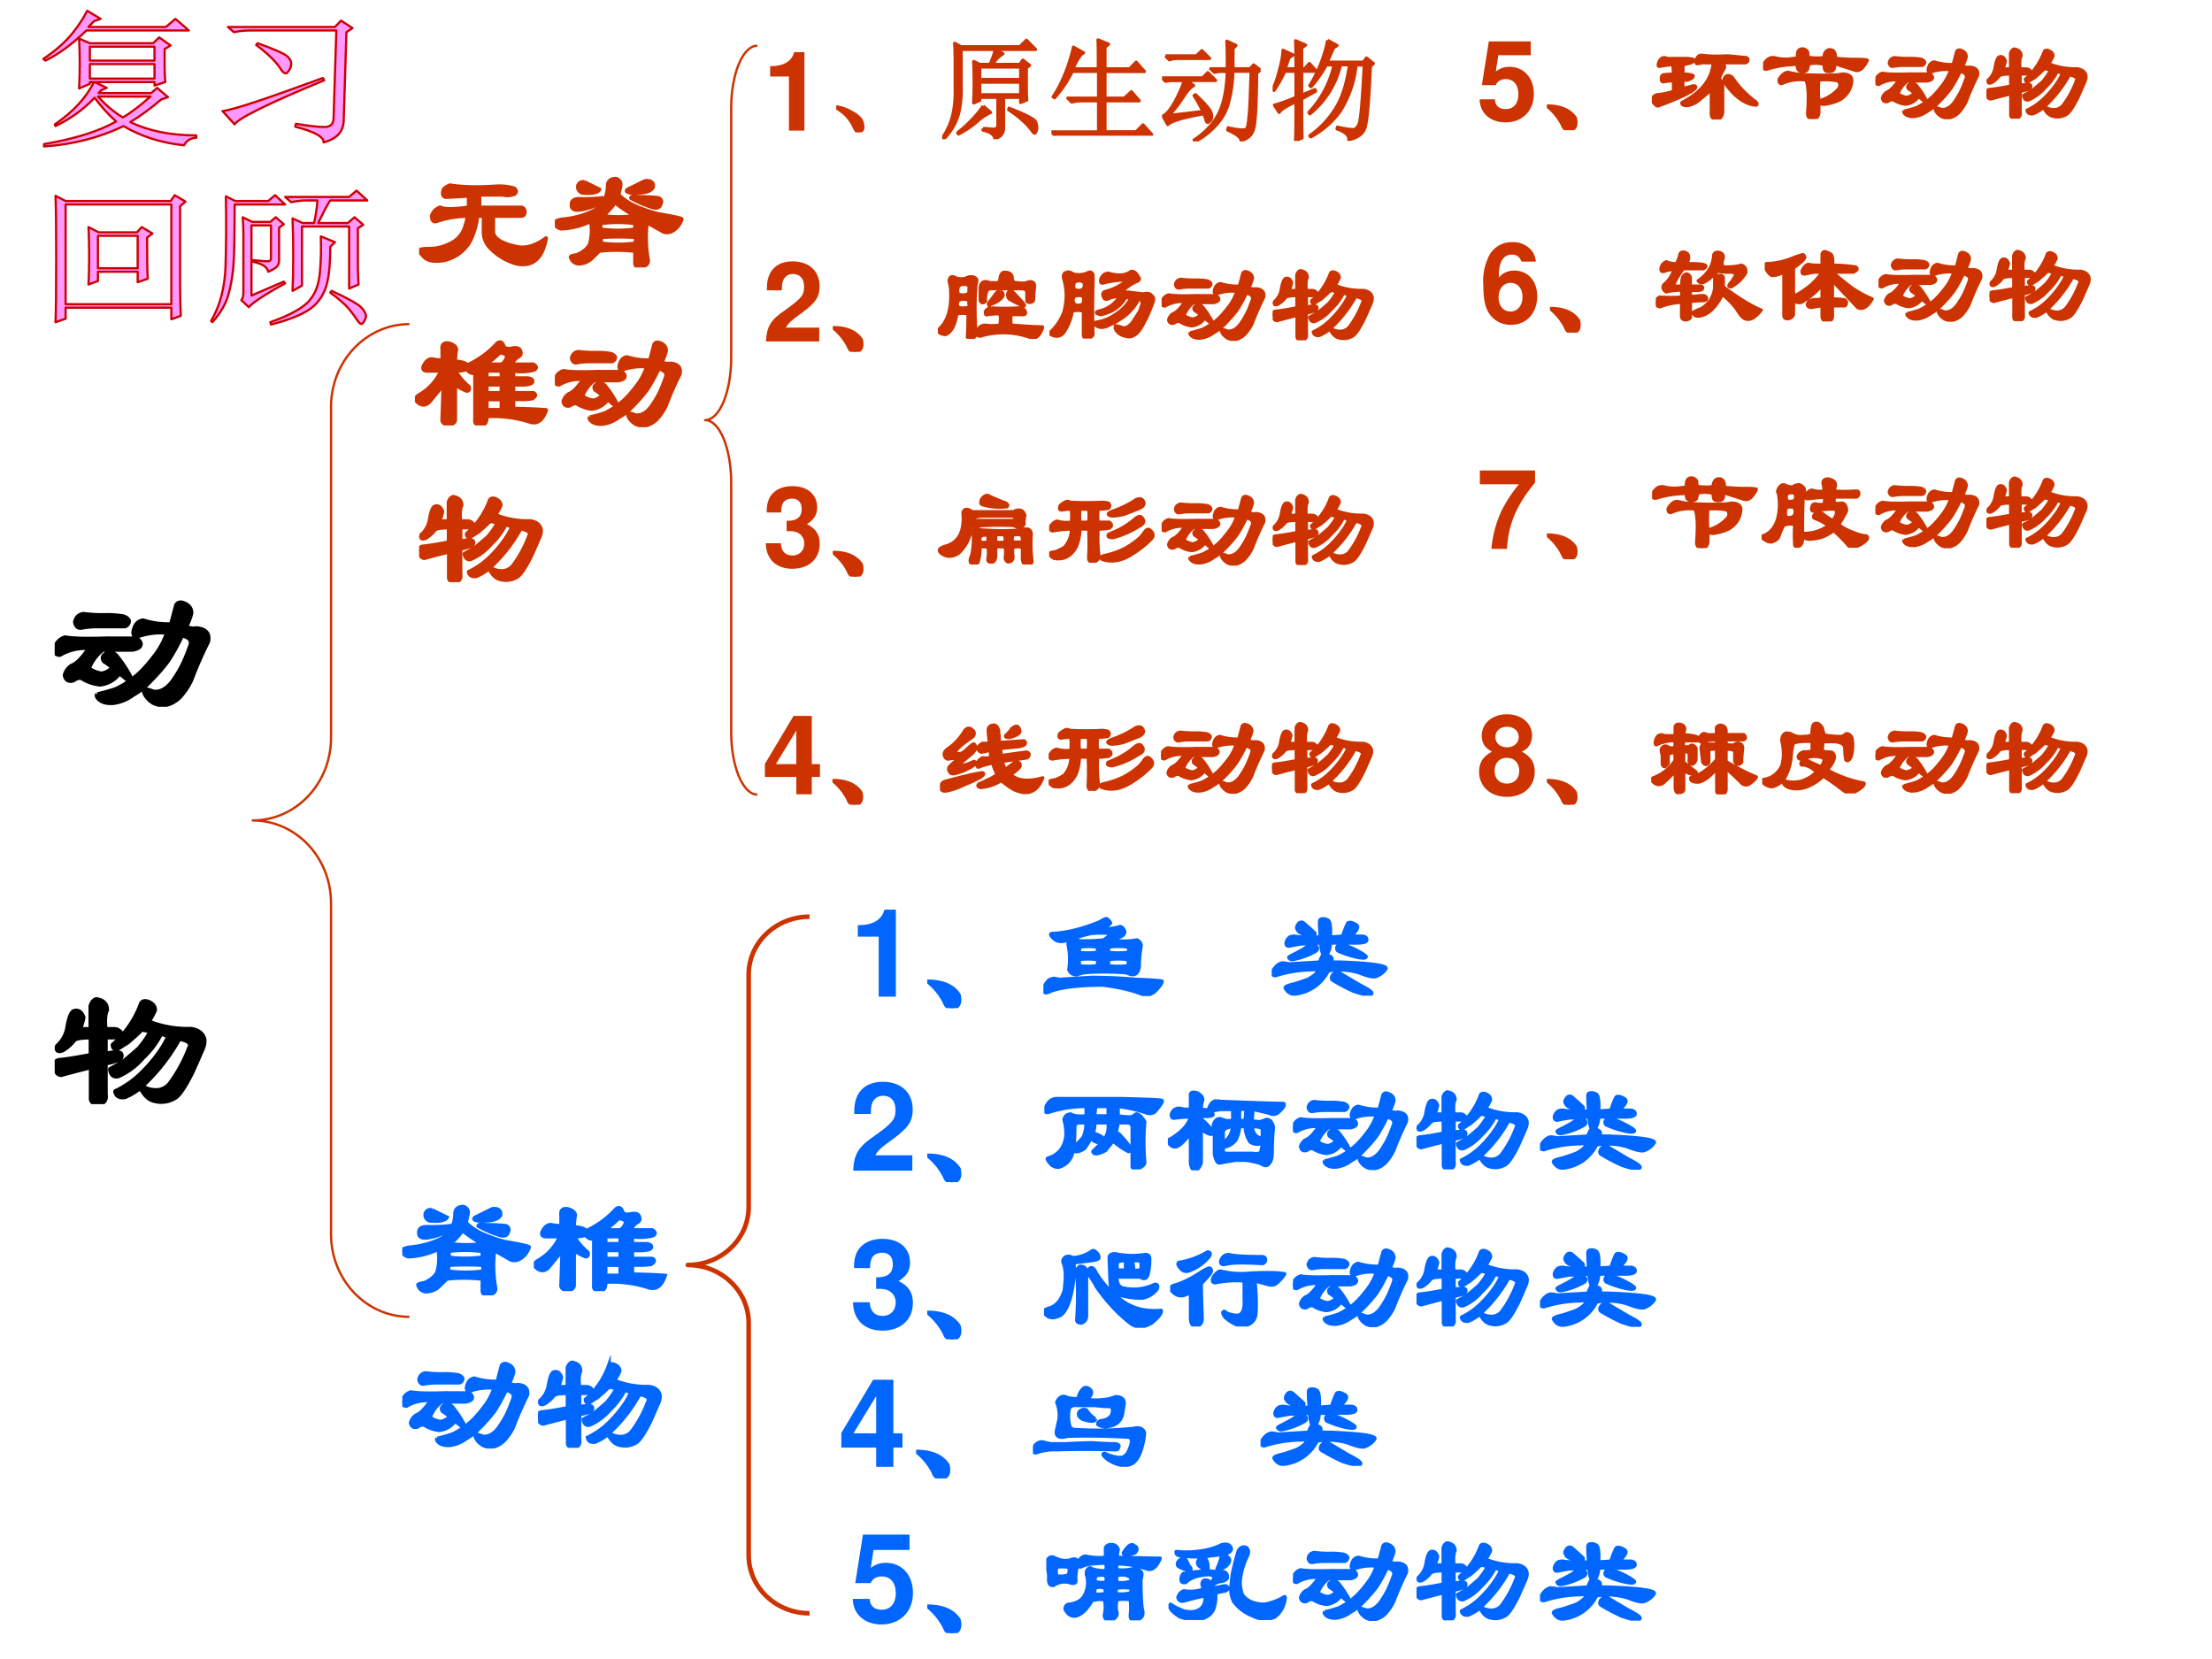 <svg xmlns="http://www.w3.org/2000/svg" xmlns:xlink="http://www.w3.org/1999/xlink" width="960" height="720" viewBox="0 0 720 540"><rect x="0" y="0" width="720" height="540" fill="#333333" stroke="none"/><g data-name="P"><clipPath id="a"><path fill-rule="evenodd" d="M0 540h720V0H0Z"/></clipPath><g clip-path="url(#a)"><path fill="#fff" fill-rule="evenodd" d="M0 540h720V0H0Z"/></g></g><g data-name="P"><symbol id="b"><path d="m.219.63.11-.054C.317.555.275.546.202.552.177.562.167.581.172.607c.01.02.026.028.047.023M.203.505c.063 0 .112.003.149.008C.336.471.282.443.188.427.145.422.124.432.124.458.12.495.145.51.203.505M.484.6.47.536A.451.451 0 0 1 .617.443C.67.422.717.406.757.396c.12-.021.18-.034.18-.04a.203.203 0 0 0-.03-.054C.874.266.84.252.804.263L.68.333A.932.932 0 0 1 .687.06C.694.029.674.01.633.005.607 0 .593.01.593.036v.086c-.098.01-.187.01-.265 0L.273.068A.147.147 0 0 0 .18.028C.148.029.128.045.117.077c0 .005.016.01.047.015.047.021.078.047.094.078a.384.384 0 0 1 .008.172.56.56 0 0 0-.22-.055C.022.292.007.305 0 .326c0 .015.023.026.07.03a.66.66 0 0 1 .203.055.21.21 0 0 1 .094.086A.26.26 0 0 1 .391.6c0 .036.02.055.062.055C.48.644.49.625.484.599m.243.008C.727.576.693.557.625.552H.562C.532.557.523.565.54.576l.125.062C.701.643.721.633.727.607M.617.52C.674.52.724.518.766.513.786.503.792.487.78.466.776.446.758.437.727.443a.863.863 0 0 0-.164.07c0 .01.018.013.054.008M.445.48a.501.501 0 0 0-.093-.1.942.942 0 0 1 .242 0C.53.416.482.45.445.48M.344.327a.04.04 0 0 1 0-.047.936.936 0 0 1 .242 0 .04.04 0 0 1 0 .047.942.942 0 0 1-.242 0m0-.102C.339.204.339.187.344.177a1 1 0 0 1 .25 0 .072.072 0 0 1 0 .047 1.994 1.994 0 0 1-.25 0Z"/></symbol><symbol id="c"><path d="M.625.536A.959.959 0 0 0 .523.451h.118C.667.47.68.495.68.52.654.536.635.54.625.536m.086.032C.753.578.776.57.78.544.786.53.78.516.758.505a.098.098 0 0 1-.04-.054h.157C.901.435.901.42.875.41A.39.39 0 0 0 .727.404V.349H.82C.846.349.862.344.867.333.877.307.831.297.727.303V.24h.148C.895.23.893.216.867.2A.397.397 0 0 0 .79.194H.727v-.07C.82.122.9.12.969.114.943.036.9.008.844.029A.89.89 0 0 1 .53.068C.531.03.521.01.5.005.458 0 .44.013.445.045v.343C.42.383.398.393.383.419.373.41.343.404.297.404A.49.49 0 0 1 .398.286c.006-.02 0-.03-.015-.03a.424.424 0 0 0-.086.046V.044C.297.024.28.01.25.005.214.01.198.026.203.052l.008.25L.109.177C.08.146.047.146.016.177 0 .193.006.208.03.224a.387.387 0 0 1 .164.18H.094c-.026 0-.037.01-.032.03C.079.472.1.49.126.49A.329.329 0 0 1 .203.482V.56C.198.596.213.612.25.607.286.597.305.58.305.56A.526.526 0 0 1 .297.474C.354.469.383.458.383.443a.681.681 0 0 1 .226.164C.63.622.646.615.656.583.666.568.685.563.711.568M.64.115v.078H.53V.115h.11M.53.24h.11v.062H.53V.24m.11.109v.055H.53V.349h.11Z"/></symbol><use xlink:href="#b" fill="#06f" transform="matrix(44.04 0 0 -44.04 130.94 421.633)"/><use xlink:href="#c" fill="#06f" transform="matrix(44.04 0 0 -44.04 173.748 420.257)"/><use xlink:href="#b" fill="none" stroke="#06f" stroke-miterlimit="10" stroke-width=".029" transform="matrix(44.04 0 0 -44.04 130.94 421.633)"/><use xlink:href="#c" fill="none" stroke="#06f" stroke-miterlimit="10" stroke-width=".029" transform="matrix(44.04 0 0 -44.04 173.748 420.257)"/><symbol id="d"><path d="M.258.073c.041.01.078.02.11.031.046.021.09.05.132.086.031.026.07.07.117.133A.468.468 0 0 1 .68.448.41.41 0 0 1 .516.432C.49.422.476.427.476.448.483.49.5.513.532.518A.505.505 0 0 1 .703.495l.031.117C.744.628.76.63.781.62.807.61.821.59.821.565A.348.348 0 0 0 .788.48C.815.47.836.466.852.471c.057-.005.08-.03.07-.078A2.439 2.439 0 0 1 .82.16.397.397 0 0 0 .75.057C.698.01.646 0 .594.026.563.046.544.07.539.096c0 .01.018.008.055-.007C.635.083.674.104.71.15a.77.77 0 0 1 .062.102C.79.289.805.328.82.37.83.4.813.422.766.432A1.218 1.218 0 0 0 .68.276 1.173 1.173 0 0 0 .57.151.409.409 0 0 0 .47.073a.25.25 0 0 0-.11-.047C.318.021.286.029.266.049.256.06.253.068.258.073m.078.336h.156C.508.399.516.388.516.378.516.362.5.352.469.346h-.18A.268.268 0 0 1 .203.23.176.176 0 0 1 .281.198a.105.105 0 0 1 .07.039C.332.253.314.266.298.276c-.01.016-.008.029.008.04.026.015.05.01.07-.017A.76.76 0 0 0 .453.182C.453.172.448.167.437.167a.457.457 0 0 0-.046.039.166.166 0 0 0-.118-.07.25.25 0 0 0-.109.038C.148.18.13.174.11.16.083.154.068.164.063.19.068.21.08.23.102.245c.03.01.067.047.109.11a.296.296 0 0 1-.18-.04C.011.315 0 .325 0 .346c.01.037.031.06.063.07C.108.407.2.405.336.41m-.024.14A.536.536 0 0 0 .414.542C.43.536.44.529.445.518.445.503.437.492.422.487H.258A.485.485 0 0 1 .164.479C.144.474.13.484.125.51c.005.026.02.042.047.047A.93.93 0 0 1 .312.55Z"/></symbol><symbol id="e"><path d="M.219.404C.16.404.128.398.117.388a.241.241 0 0 0-.07-.062C.02.316.01.323.016.349a.191.191 0 0 1 .062.11c.01.062.024.096.04.1C.142.566.16.553.171.522A.279.279 0 0 0 .148.45h.07v.14c.006.021.016.034.032.04C.292.624.313.603.313.567.302.547.298.508.304.45h.054C.375.45.388.443.4.427.392.411.377.404.351.404H.305V.302c.057.01.088.01.093 0C.404.292.401.282.391.271A.414.414 0 0 0 .305.247V.06C.31.029.299.01.273.005.243 0 .224.008.22.03v.195a8.74 8.74 0 0 1-.18-.047C.02.177.005.195 0 .232c0 .015.008.026.023.031.053.005.118.016.196.031v.11m.304.203c.01.015.03.015.055 0C.594.597.602.583.602.567a.306.306 0 0 0-.04-.07A.631.631 0 0 1 .82.451C.862.445.888.427.898.396.904.375.898.349.883.318A10.362 10.362 0 0 0 .828.193C.781.099.745.047.718.036A.153.153 0 0 0 .603.021C.576.026.552.044.532.076.52.09.522.099.538.099.56.089.58.083.594.083a.107.107 0 0 1 .101.04.873.873 0 0 1 .118.218C.828.367.806.385.75.396A1.124 1.124 0 0 0 .547.13.36.36 0 0 0 .422.044C.39.04.372.05.367.076a.574.574 0 0 1 .164.117c.031.031.063.067.094.11A.586.586 0 0 1 .688.41L.64.427A.52.52 0 0 0 .53.28a.414.414 0 0 0-.148-.11C.357.164.34.177.336.21l.07.038c.021.016.055.045.102.086.031.037.054.07.07.102A.126.126 0 0 1 .523.45 1.283 1.283 0 0 0 .437.372 1.617 1.617 0 0 1 .376.333C.359.333.352.341.352.357a.6.6 0 0 1 .171.25Z"/></symbol><use xlink:href="#d" fill="#06f" transform="matrix(44.064 0 0 -44.064 130.941 471.49)"/><use xlink:href="#e" fill="#06f" transform="matrix(44.064 0 0 -44.064 175.125 471.261)"/><use xlink:href="#d" fill="none" stroke="#06f" stroke-miterlimit="10" stroke-width=".029" transform="matrix(44.064 0 0 -44.064 130.941 471.49)"/><use xlink:href="#e" fill="none" stroke="#06f" stroke-miterlimit="10" stroke-width=".029" transform="matrix(44.064 0 0 -44.064 175.125 471.261)"/><symbol id="f"><path d="M-2147483500-2147483500Z"/></symbol><use xlink:href="#f" fill="#06f" transform="matrix(44.064 0 0 -44.064 94626710000 -94626710000)"/></g><path fill="none" stroke="#c30" stroke-linejoin="round" stroke-width="1.5" d="M263.5 525.125c-10.94 0-19.81-8.46-19.81-18.896V430.65c0-10.44-8.87-18.9-19.81-18.9 10.94 0 19.81-8.46 19.81-18.9v-75.58c0-10.43 8.87-18.89 19.81-18.89" data-name="P"/><g data-name="P"><symbol id="g"><path d="M.17.489V0h.14v.709H.217C.195.625.122.582 0 .582V.489h.17Z"/></symbol><use xlink:href="#g" fill="#06f" transform="matrix(39.96 0 0 -39.96 279.217 324.41)"/></g><g data-name="P"><symbol id="h"><path d="M0 .219c.125 0 .21-.037.258-.11C.273.042.255.005.203 0 .172 0 .151.016.141.047A.512.512 0 0 1 0 .219Z"/></symbol><symbol id="i"><path d="M.435.245c.01.02.01.039 0 .054a.633.633 0 0 1-.14 0 .097.097 0 0 1 0-.054.633.633 0 0 1 .14 0m.25.054a.707.707 0 0 1-.149 0C.526.28.526.26.536.245a.707.707 0 0 1 .149 0c.01.015.01.034 0 .054M.536.401c-.01-.02-.01-.036 0-.047a.707.707 0 0 1 .149 0C.7.37.7.385.685.401a.695.695 0 0 1-.149 0M.294.354a.635.635 0 0 1 .14 0 .04.04 0 0 1 0 .047.566.566 0 0 1-.132 0C.292.391.29.375.294.354m.18.195a.353.353 0 0 1 .148.016c.016 0 .029-.013.04-.039C.661.51.653.497.637.487A.606.606 0 0 1 .56.456a.553.553 0 0 1 .203 0C.789.44.799.422.794.4A.88.88 0 0 1 .78.245C.773.177.739.159.677.19.547.2.43.2.326.19A.75.75 0 0 1 .27.174C.24.174.219.188.208.214a.58.58 0 0 1-.007.21c.01.021.02.032.03.032C.254.46.274.458.295.448.372.448.438.45.49.456c.046.031.065.05.054.054a.735.735 0 0 1-.156 0A.816.816 0 0 1 .255.471.722.722 0 0 0 .17.448.106.106 0 0 0 .1.456c-.026.02-.04.036-.04.047C.06.508.074.51.1.51c.115.01.234.042.36.094.015.01.03.018.046.024.01.005.024-.006.04-.032C.538.581.514.566.473.55M.084.143A.39.39 0 0 0 .13.135l.258.016C.508.151.63.146.755.135.88.13.951.125.966.12.966.104.946.076.904.034.862.008.834 0 .818.01.729.047.618.073.482.09.273.089.128.07.044.034.013.018 0 .029.005.065c.005.02.016.04.031.055.006.01.021.018.047.023Z"/></symbol><use xlink:href="#h" fill="#06f" transform="matrix(39.96 0 0 -39.96 301.822 328.156)"/><use xlink:href="#i" fill="#06f" transform="matrix(39.96 0 0 -39.96 339.628 324.202)"/><use xlink:href="#h" fill="none" stroke="#06f" stroke-linejoin="round" stroke-width=".029" transform="matrix(39.96 0 0 -39.96 301.822 328.156)"/><use xlink:href="#i" fill="none" stroke="#06f" stroke-linejoin="round" stroke-width=".029" transform="matrix(39.96 0 0 -39.96 339.628 324.202)"/></g><g fill="#06f" data-name="P" transform="matrix(39.96 0 0 -39.96 85813440000 -85813440000)"><use xlink:href="#f"/><use xlink:href="#f"/><use xlink:href="#f"/></g><g data-name="P"><symbol id="j"><path d="M.617.586c.01.016.034.013.07-.008.016-.01.016-.026 0-.047A.199.199 0 0 0 .641.484h.101C.763.48.773.471.773.461.78.44.75.43.687.43h-.21A.18.18 0 0 0 .445.328C.487.323.5.305.485.273h.07C.815.263.94.245.93.22A.161.161 0 0 0 .844.156C.823.151.779.161.71.188a.542.542 0 0 1-.25.015.341.341 0 0 0-.266-.188C.16.01.13.027.11.064c0 .01.024.02.07.03.037.011.076.024.118.04.036.02.06.039.07.054.01.021-.002.03-.039.024A1.006 1.006 0 0 1 .031.164C.005.164 0 .18.016.211c.02.031.044.05.07.055A.23.23 0 0 0 .14.258l.25.015C.4.3.41.32.42.336.412.346.405.378.399.43L.234.422A2.724 2.724 0 0 1 .148.406C.128.401.118.41.118.43c.004.02.015.036.03.047.01.005.024.007.04.007A.37.37 0 0 1 .273.477h.125a1.146 1.146 0 0 0-.007.125c0 .015.007.023.023.023H.43A.06.06 0 0 0 .453.617C.474.612.482.565.477.477l.101.007c.016.047.029.081.04.102m-.4 0c.016.016.032.016.048 0C.296.56.326.534.352.508.352.492.336.487.305.492.247.502.216.518.21.54.2.55.203.565.219.586M.32.414C.341.414.357.41.367.398.377.383.372.37.352.36A.573.573 0 0 0 .18.297C.159.292.146.297.14.313a.18.18 0 0 0 .04.023c.03.016.06.031.086.047.02.015.039.026.054.031m.235.008A.7.7 0 0 0 .71.359C.758.333.776.318.766.313.76.306.74.306.703.313A.752.752 0 0 0 .54.366C.523.383.53.401.555.422M.5.172c.016.016.031.02.047.016L.719.086C.792.049.823.026.813.016.802 0 .752.008.663.039.596.07.542.1.5.125.484.135.484.151.5.172Z"/></symbol><use xlink:href="#j" fill="#06f" transform="matrix(39.96 0 0 -39.96 413.93 324.098)"/><use xlink:href="#j" fill="none" stroke="#06f" stroke-linejoin="round" stroke-width=".029" transform="matrix(39.96 0 0 -39.96 413.93 324.098)"/></g><use xlink:href="#f" fill="#06f" data-name="P" transform="matrix(39.96 0 0 -39.96 85813440000 -85813440000)"/><g data-name="P"><symbol id="k"><path d="M.482.125H.181C.2.163.222.184.326.259c.123.09.159.143.159.24C.485.636.39.724.242.724.095.724.009.637.009.487V.462h.135v.023c0 .079.037.125.101.125.062 0 .1-.043.1-.114C.345.417.321.388.163.276.043.194.006.132 0 0h.482v.125Z"/></symbol><use xlink:href="#k" fill="#06f" transform="matrix(39.96 0 0 -39.96 277.699 381.05)"/></g><g data-name="P"><symbol id="l"><path d="M.341.38H.28C.263.38.253.37.247.35.247.286.245.232.24.185c.026.02.052.047.078.078A.294.294 0 0 1 .34.38m.18.055v.078H.419A.329.329 0 0 1 .411.435h.11m0-.055H.41A.23.23 0 0 0 .396.294.198.198 0 0 0 .49.247C.516.284.526.328.52.38M.405.232.38.255A.855.855 0 0 0 .326.17C.284.143.253.138.232.154A.154.154 0 0 0 .122.02C.102.016.081.02.06.036.029.068.018.086.029.091.117.117.167.18.177.28a.456.456 0 0 1-.016.125C.167.434.185.45.216.45.237.435.28.43.341.435v.078A.95.95 0 0 1 .036.466C.01.461 0 .47.006.49c.02.062.057.09.109.086h.507C.846.57.958.566.958.56.964.55.943.518.896.466.875.456.856.453.84.458A1.102 1.102 0 0 1 .6.513V.435a.59.59 0 0 1 .11-.008c.01.005.023.013.038.024C.768.45.792.43.817.388a1.815 1.815 0 0 1 0-.328C.818.04.798.02.756.005.735 0 .721.005.716.021v.336C.706.372.693.38.677.38H.6A1.027 1.027 0 0 0 .583.302c.021-.01.034-.02.04-.031A.744.744 0 0 0 .7.177C.706.157.7.146.685.146A.597.597 0 0 0 .56.232L.497.154C.435.122.401.12.396.146l.07.07a.139.139 0 0 0-.062.016Z"/></symbol><symbol id="m"><path d="M.685.357C.695.294.724.263.77.263v.07C.766.35.737.357.685.357m-.102 0a.274.274 0 0 0-.03-.11.165.165 0 0 0-.079-.054C.464.193.456.195.451.2V.16C.45.146.458.138.474.138h.21C.722.133.745.135.756.146a.5.5 0 0 1 .016.078.101.101 0 0 0-.102.008.236.236 0 0 0-.039.125H.583m-.187.21A.23.23 0 0 1 .45.56C.71.55.875.544.943.544.953.534.943.513.91.482.885.456.857.45.826.466a3.318 3.318 0 0 1-.133.031L.685.404a.29.29 0 0 1 .07-.008l.04.015c.01.006.023.003.038-.007.021-.026.029-.05.024-.07a2.166 2.166 0 0 1-.008-.18C.849.112.844.084.833.068.818.042.8.034.78.044L.747.06a.82.82 0 0 1-.109.023H.552A2.492 2.492 0 0 1 .42.06C.404.06.391.083.38.13v.164a.147.147 0 0 0-.008.047.074.074 0 0 0 .024.07C.4.417.41.42.427.42L.474.404h.055v.093H.427A2.724 2.724 0 0 0 .341.482C.362.472.37.46.365.45.349.44.318.437.27.443V.419A.538.538 0 0 0 .365.318C.365.302.359.294.349.294a.157.157 0 0 0-.078.047V.06C.255.018.237 0 .216.005.201.005.19.023.185.06v.242C.128.23.085.192.06.192c-.026 0-.044.014-.055.04C0 .242.005.25.021.255c.094.057.148.117.164.18A.794.794 0 0 1 .06.427C.04.422.029.43.029.451.034.48.052.5.083.505A.147.147 0 0 0 .13.497h.055v.118c0 .02.018.026.055.015C.276.61.29.586.279.56A.257.257 0 0 1 .27.497L.333.49c0 .015.006.03.016.046s.026.026.047.032M.45.224a.17.17 0 0 1 .078.133C.482.352.456.339.45.317V.225m.132.18H.63l.008.093H.583V.404Z"/></symbol><use xlink:href="#h" fill="#06f" transform="matrix(39.96 0 0 -39.96 301.822 384.796)"/><use xlink:href="#l" fill="#06f" transform="matrix(39.96 0 0 -39.96 339.94 380.634)"/><use xlink:href="#m" fill="#06f" transform="matrix(39.96 0 0 -39.96 380.14 380.946)"/><use xlink:href="#d" fill="#06f" transform="matrix(39.96 0 0 -39.96 420.861 380.842)"/><use xlink:href="#e" fill="#06f" transform="matrix(39.96 0 0 -39.96 461.061 380.634)"/><use xlink:href="#j" fill="#06f" transform="matrix(39.96 0 0 -39.96 501.261 380.738)"/><use xlink:href="#h" fill="none" stroke="#06f" stroke-linejoin="round" stroke-width=".029" transform="matrix(39.96 0 0 -39.96 301.822 384.796)"/><use xlink:href="#l" fill="none" stroke="#06f" stroke-linejoin="round" stroke-width=".029" transform="matrix(39.96 0 0 -39.96 339.94 380.634)"/><use xlink:href="#m" fill="none" stroke="#06f" stroke-linejoin="round" stroke-width=".029" transform="matrix(39.96 0 0 -39.96 380.14 380.946)"/><use xlink:href="#d" fill="none" stroke="#06f" stroke-linejoin="round" stroke-width=".029" transform="matrix(39.96 0 0 -39.96 420.861 380.842)"/><use xlink:href="#e" fill="none" stroke="#06f" stroke-linejoin="round" stroke-width=".029" transform="matrix(39.96 0 0 -39.96 461.061 380.634)"/><use xlink:href="#j" fill="none" stroke="#06f" stroke-linejoin="round" stroke-width=".029" transform="matrix(39.96 0 0 -39.96 501.261 380.738)"/></g><use xlink:href="#f" fill="#06f" data-name="P" transform="matrix(39.96 0 0 -39.96 85813440000 -85813440000)"/><g data-name="P"><symbol id="n"><path d="M.188.34C.242.34.245.34.27.333A.105.105 0 0 0 .347.227C.347.164.303.12.242.12.176.12.14.158.136.231H0C.001.089.093 0 .239 0 .39 0 .487.089.487.227.487.31.451.364.371.403c.065.041.093.086.093.151 0 .118-.088.193-.225.193C.136.747.057.702.026.625A.275.275 0 0 1 .009.509h.13A.21.21 0 0 0 .15.584c.013.031.045.05.086.05C.292.634.324.6.324.541.324.469.283.434.2.434H.188V.34Z"/></symbol><use xlink:href="#n" fill="#06f" transform="matrix(39.984 0 0 -39.984 277.66 433.11)"/></g><g data-name="P"><symbol id="o"><path d="M.71.547C.722.537.728.51.728.469c.041-.005.062 0 .062.015.005.037 0 .058-.016.063H.711M.594.469h.07v.078C.628.547.604.542.594.53V.47M.539.359.531.57c0 .021.016.032.047.032A.676.676 0 0 1 .813.594C.843.599.859.589.859.563A.489.489 0 0 0 .844.43C.834.404.818.396.797.406a.06.06 0 0 1-.024.008h-.18C.59.378.6.35.626.328a.382.382 0 0 1 .273.024C.92.357.928.346.922.32A.184.184 0 0 0 .797.242a.68.68 0 0 0-.18.024C.57.276.544.307.54.359M.422.344A.855.855 0 0 1 .367.43a.04.04 0 0 0 0 .047c.01.015.024.015.04 0a.742.742 0 0 1 .21-.243.42.42 0 0 1 .18-.086.59.59 0 0 1 .156-.007C.958.12.933.086.875.039.812.003.758 0 .711.031.6.115.505.22.42.344M.267.46C.27.48.28.495.296.5.324.5.34.487.345.46V.095C.344.068.33.049.304.039.28.04.267.047.267.063c.01.14.01.273 0 .398M.21.234C.19.167.164.122.133.102.09.08.057.078.03.094.011.109 0 .122 0 .133c0 .01.018.02.055.031.052.02.088.068.11.14C.18.415.176.49.155.532.151.552.16.568.18.578.195.583.214.581.234.57a.296.296 0 0 1 .157.055C.4.63.41.628.42.617.439.602.446.586.446.57.445.56.425.552.383.547L.243.53A.898.898 0 0 0 .21.234Z"/></symbol><symbol id="p"><path d="M.323.474c.016-.01.016-.026 0-.047A1.182 1.182 0 0 0 .253.35C.253.286.255.193.26.068.26.03.245.01.214.005.182 0 .167.023.167.075V.28C.109.242.063.242.026.279 0 .299 0 .318.026.333.089.35.156.38.229.427.286.464.318.48.323.474m.336-.04C.784.44.875.439.932.428A.284.284 0 0 0 .87.357C.854.34.833.336.807.34L.69.372C.7.263.703.174.698.107.693.049.658.016.596.005.55.005.5.03.448.075.428.103.424.118.44.123A.09.09 0 0 0 .464.107.274.274 0 0 1 .549.09c.042.005.06.05.055.133v.148A.772.772 0 0 1 .37.357C.344.357.339.372.354.404.375.434.394.45.41.45a.731.731 0 0 1 .25-.016M.487.583C.529.573.615.568.745.568.765.568.776.56.776.544.776.53.768.518.753.513.596.523.493.521.44.505c-.026 0-.034.013-.023.04.015.03.039.044.07.038m-.18.024C.328.602.331.589.315.567A.373.373 0 0 0 .167.459C.125.438.09.453.065.505c0 .01.003.016.008.016a.68.68 0 0 1 .234.086Z"/></symbol><use xlink:href="#h" fill="#06f" transform="matrix(39.984 0 0 -39.984 301.824 435.938)"/><use xlink:href="#o" fill="#06f" transform="matrix(39.984 0 0 -39.984 339.837 432.19)"/><use xlink:href="#p" fill="#06f" transform="matrix(39.984 0 0 -39.984 380.87 431.774)"/><use xlink:href="#d" fill="#06f" transform="matrix(39.984 0 0 -39.984 420.862 431.982)"/><use xlink:href="#e" fill="#06f" transform="matrix(39.984 0 0 -39.984 461.062 431.774)"/><use xlink:href="#j" fill="#06f" transform="matrix(39.984 0 0 -39.984 501.262 431.878)"/><use xlink:href="#h" fill="none" stroke="#06f" stroke-linejoin="round" stroke-width=".029" transform="matrix(39.984 0 0 -39.984 301.824 435.938)"/><use xlink:href="#o" fill="none" stroke="#06f" stroke-linejoin="round" stroke-width=".029" transform="matrix(39.984 0 0 -39.984 339.837 432.19)"/><use xlink:href="#p" fill="none" stroke="#06f" stroke-linejoin="round" stroke-width=".029" transform="matrix(39.984 0 0 -39.984 380.87 431.774)"/><use xlink:href="#d" fill="none" stroke="#06f" stroke-linejoin="round" stroke-width=".029" transform="matrix(39.984 0 0 -39.984 420.862 431.982)"/><use xlink:href="#e" fill="none" stroke="#06f" stroke-linejoin="round" stroke-width=".029" transform="matrix(39.984 0 0 -39.984 461.062 431.774)"/><use xlink:href="#j" fill="none" stroke="#06f" stroke-linejoin="round" stroke-width=".029" transform="matrix(39.984 0 0 -39.984 501.262 431.878)"/></g><use xlink:href="#f" fill="#06f" data-name="P" transform="matrix(39.984 0 0 -39.984 85864980000 -85864980000)"/><g data-name="P"><symbol id="q"><path d="M.498.273H.424v.436H.259L0 .275V.157h.284V0h.14v.157h.074v.116m-.214 0H.099l.185.303V.273Z"/></symbol><use xlink:href="#q" fill="#06f" transform="matrix(39.984 0 0 -39.984 273.84 477.456)"/></g><g data-name="P"><symbol id="r"><path d="M.469.625C.484.605.474.578.438.547a.633.633 0 0 1 .14 0A.303.303 0 0 1 .672.57c.047 0 .07-.018.07-.054L.727.422C.71.365.667.333.594.328A.111.111 0 0 0 .53.344C.526.359.534.37.555.375c.041.005.07.02.086.047.015.042.01.065-.016.07A.83.83 0 0 0 .508.5h-.14C.33.505.307.497.296.477a.286.286 0 0 1 0-.133c0-.016.01-.029.031-.04a2.917 2.917 0 0 1 .5.009c.01.005.026.005.047 0C.901.302.911.282.906.258a.573.573 0 0 0-.023-.11C.867.091.843.052.813.031.76 0 .695.008.617.055.57.09.56.109.586.109A.302.302 0 0 1 .672.08C.719.067.752.08.773.116.81.19.813.232.781.242.62.252.453.255.281.25A.173.173 0 0 0 .227.242C.195.247.185.268.195.305c.006.026.01.05.016.07a.256.256 0 0 1-.016.148.07.07 0 0 0 .04.047A.052.052 0 0 0 .28.563.37.37 0 0 1 .367.554c.01.041.026.07.047.086C.43.65.448.646.47.625M.508.391C.508.37.479.367.422.383a.076.076 0 0 0-.047.031C.37.43.372.443.383.454.403.468.422.47.437.46a.22.22 0 0 1 .07-.07M.673.14a7.508 7.508 0 0 1-.485 0A.41.41 0 0 1 .032.117C.005.107 0 .125.016.172c.015.02.036.031.062.031a.498.498 0 0 1 .07-.016h.118c.109.006.182.008.218.008C.552.19.614.187.672.187.698.182.706.172.695.158.695.145.688.14.672.14Z"/></symbol><use xlink:href="#h" fill="#06f" transform="matrix(39.984 0 0 -39.984 298.204 481.204)"/><use xlink:href="#r" fill="#06f" transform="matrix(39.984 0 0 -39.984 336.217 477.456)"/><use xlink:href="#h" fill="none" stroke="#06f" stroke-linejoin="round" stroke-width=".029" transform="matrix(39.984 0 0 -39.984 298.204 481.204)"/><use xlink:href="#r" fill="none" stroke="#06f" stroke-linejoin="round" stroke-width=".029" transform="matrix(39.984 0 0 -39.984 336.217 477.456)"/></g><g fill="#06f" data-name="P" transform="matrix(39.984 0 0 -39.984 85864980000 -85864980000)"><use xlink:href="#f"/><use xlink:href="#f"/><use xlink:href="#f"/></g><g data-name="P" transform="matrix(39.984 0 0 -39.984 410.302 477.144)"><use xlink:href="#j" fill="#06f"/><use xlink:href="#j" fill="none" stroke="#06f" stroke-linejoin="round" stroke-width=".029"/></g><use xlink:href="#f" fill="#06f" data-name="P" transform="matrix(39.984 0 0 -39.984 85864980000 -85864980000)"/><g data-name="P"><symbol id="s"><path d="M.462.732H.083L.02.337h.126c.015.035.047.054.09.054C.307.391.35.34.35.254.35.171.307.12.236.12.175.12.141.151.138.208H0C.002.084.096 0 .234 0 .386 0 .49.104.49.257.49.403.4.502.269.502A.187.187 0 0 1 .146.459l.023.148h.293v.125Z"/></symbol><use xlink:href="#s" fill="#06f" transform="matrix(39.96 0 0 -39.96 277.579 528.751)"/></g><g data-name="P"><symbol id="t"><path d="M.576.216a.248.248 0 0 1 .109.008c.01.016.01.029 0 .039a.383.383 0 0 1-.11 0 .04.04 0 0 1 0-.047M.475.263a.102.102 0 0 1-.078 0A.214.214 0 0 0 .388.216a.238.238 0 0 1 .086 0 .04.04 0 0 1 0 .047m.21-.094a.377.377 0 0 1-.108 0 .195.195 0 0 1 0-.11C.576.03.557.01.52.006.49 0 .474.013.474.045c.01.04.01.083 0 .124A.23.23 0 0 1 .372.161C.331.09.286.047.24.036.203.031.174.05.154.091c0 .026.013.04.039.04C.25.14.289.163.31.2a.219.219 0 0 1 .023.156C.323.383.326.404.341.419c.01.01.021.01.031 0a.304.304 0 0 1 .11-.015c.01.02.01.041 0 .062C.44.466.396.464.349.458a.279.279 0 0 1-.07-.023C.269.435.26.44.255.45A.333.333 0 0 1 .24.333C.245.303.227.294.185.31A.16.16 0 0 1 .06.286C.034.281.02.296.02.333a.268.268 0 0 1-.015.11C0 .469.005.49.021.505c.01.01.023.013.039.008A.305.305 0 0 1 .122.49a.156.156 0 0 1 .07 0C.23.505.25.5.256.474c.026.036.05.052.07.047A.489.489 0 0 1 .483.513v.078c.01.021.031.029.062.024a.05.05 0 0 0 .04-.04.257.257 0 0 1-.008-.062C.758.508.875.505.927.505.896.432.86.404.817.42a.716.716 0 0 1-.241.04.072.072 0 0 1 0-.048.34.34 0 0 1 .132.008C.718.43.74.422.771.396.78.386.78.365.77.333c0-.14.005-.226.015-.257C.792.029.768.006.716.006.696 0 .685.012.685.043a.5.5 0 0 1 0 .125m-.11.14a.248.248 0 0 1 .11.009c.01.015.008.028-.008.039C.651.372.617.375.576.365a.097.097 0 0 1 0-.055M.482.365a.156.156 0 0 1-.07 0C.4.359.395.344.395.318.416.308.446.305.482.31c.01.016.01.034 0 .055m-.39.07C.08.43.077.409.082.372.083.357.112.354.17.365c.016.01.021.03.016.062C.18.437.148.44.09.435m.625.172C.742.597.745.578.724.552a.155.155 0 0 0-.07-.016C.633.536.625.542.63.552.667.61.695.628.716.607Z"/></symbol><symbol id="u"><path d="M.133.385c.031 0 .086.006.164.016C.359.396.409.393.445.393.471.388.482.37.477.34.47.329.456.32.43.315.409.315.385.305.36.284L.366.26c.031.006.057.01.078.016.021.005.034 0 .04-.016C.484.25.476.242.46.237A1.027 1.027 0 0 1 .383.221.316.316 0 0 0 .367.09C.347.042.302.013.234.003a.442.442 0 0 0-.14.023C.026.068 0 .102.016.128A.536.536 0 0 1 .125.073C.198.057.25.07.281.112c.016.026.021.055.016.086a2.455 2.455 0 0 1-.164-.04C.102.149.083.157.078.183.083.208.1.227.125.237a.309.309 0 0 1 .164.016c-.02.03-.02.054 0 .07C.315.328.333.32.344.299c.01.01.018.021.023.032C.377.357.362.37.32.37.237.365.177.344.14.307.116.302.103.31.103.331c0 .026.01.044.03.054m-.07.172a.863.863 0 0 1 .165 0c.088.01.156.029.203.055.041.01.067.003.078-.023C.518.563.492.544.43.534A9.786 9.786 0 0 0 .297.518a.918.918 0 0 0-.211.008C.07.531.063.539.063.549v.008M.102.495C.122.505.138.5.148.479A.168.168 0 0 1 .18.424C.185.414.182.41.172.41A.168.168 0 0 0 .078.44C.068.46.076.48.102.495m.148 0c.016.02.034.02.055 0A.111.111 0 0 0 .32.432C.326.417.318.412.297.417A.1.1 0 0 0 .25.44C.234.456.234.474.25.495M.484.51C.505.495.5.471.47.44.41.404.388.398.399.424c.015.032.025.06.03.086.016.021.035.021.055 0M.633.59C.653.573.656.549.64.519A.604.604 0 0 1 .586.345a.275.275 0 0 1 .016-.14C.638.154.698.128.782.128c.057.01.111.03.163.062.006 0 .006-.013 0-.039A.217.217 0 0 0 .867.026a.2.2 0 0 0-.18.008.343.343 0 0 0-.156.117.26.26 0 0 0-.023.102c.005.057.01.101.015.132.016.073.032.133.047.18C.586.591.607.6.633.59Z"/></symbol><use xlink:href="#h" fill="#06f" transform="matrix(39.96 0 0 -39.96 301.822 531.578)"/><use xlink:href="#t" fill="#06f" transform="matrix(39.96 0 0 -39.96 340.565 527.416)"/><use xlink:href="#u" fill="#06f" transform="matrix(39.96 0 0 -39.96 380.349 527.312)"/><use xlink:href="#d" fill="#06f" transform="matrix(39.96 0 0 -39.96 420.861 527.624)"/><use xlink:href="#e" fill="#06f" transform="matrix(39.96 0 0 -39.96 461.061 527.416)"/><use xlink:href="#j" fill="#06f" transform="matrix(39.96 0 0 -39.96 501.261 527.52)"/><use xlink:href="#h" fill="none" stroke="#06f" stroke-linejoin="round" stroke-width=".029" transform="matrix(39.96 0 0 -39.96 301.822 531.578)"/><use xlink:href="#t" fill="none" stroke="#06f" stroke-linejoin="round" stroke-width=".029" transform="matrix(39.96 0 0 -39.96 340.565 527.416)"/><use xlink:href="#u" fill="none" stroke="#06f" stroke-linejoin="round" stroke-width=".029" transform="matrix(39.96 0 0 -39.96 380.349 527.312)"/><use xlink:href="#d" fill="none" stroke="#06f" stroke-linejoin="round" stroke-width=".029" transform="matrix(39.96 0 0 -39.96 420.861 527.624)"/><use xlink:href="#e" fill="none" stroke="#06f" stroke-linejoin="round" stroke-width=".029" transform="matrix(39.96 0 0 -39.96 461.061 527.416)"/><use xlink:href="#j" fill="none" stroke="#06f" stroke-linejoin="round" stroke-width=".029" transform="matrix(39.96 0 0 -39.96 501.261 527.52)"/></g><use xlink:href="#f" fill="#06f" data-name="P" transform="matrix(39.96 0 0 -39.96 85813440000 -85813440000)"/><g data-name="P"><symbol id="v"><path d="M.57.596A.395.395 0 0 0 .703.581C.72.565.72.552.703.54A.147.147 0 0 0 .617.535H.445V.44h.313C.773.435.78.424.78.41.781.388.771.378.75.378H.547V.253C.557.206.615.172.719.15c.067-.016.14.005.219.063C.91.063.838 0 .718.026a.426.426 0 0 0-.187.11.167.167 0 0 0-.054.117v.125H.43A.535.535 0 0 0 .375.19.29.29 0 0 0 .18.05C.117.04.07.046.04.072A.31.31 0 0 0 0 .12c0 .01.026.015.078.015.052 0 .104.013.156.04.042.02.073.052.094.093a.432.432 0 0 1 .031.11.712.712 0 0 1-.234-.04C.105.334.094.347.094.379c.01.03.031.052.062.062.026-.016.097-.016.211 0v.086L.203.518C.177.518.17.536.18.573a.123.123 0 0 0 .047.031C.315.59.43.586.57.596Z"/></symbol><use xlink:href="#v" fill="#c30" transform="matrix(44.04 0 0 -44.04 136.43 86.929)"/><use xlink:href="#b" fill="#c30" transform="matrix(44.04 0 0 -44.04 180.614 87.043)"/><use xlink:href="#v" fill="none" stroke="#c30" stroke-linejoin="round" stroke-width=".029" transform="matrix(44.04 0 0 -44.04 136.43 86.929)"/><use xlink:href="#b" fill="none" stroke="#c30" stroke-linejoin="round" stroke-width=".029" transform="matrix(44.04 0 0 -44.04 180.614 87.043)"/><use xlink:href="#c" fill="#c30" transform="matrix(44.064 0 0 -44.064 135.054 138.497)"/><use xlink:href="#d" fill="#c30" transform="matrix(44.064 0 0 -44.064 180.615 139.07)"/><use xlink:href="#c" fill="none" stroke="#c30" stroke-linejoin="round" stroke-width=".029" transform="matrix(44.064 0 0 -44.064 135.054 138.497)"/><use xlink:href="#d" fill="none" stroke="#c30" stroke-linejoin="round" stroke-width=".029" transform="matrix(44.064 0 0 -44.064 180.615 139.07)"/><use xlink:href="#e" fill="#c30" transform="matrix(44.04 0 0 -44.04 136.43 189.481)"/><use xlink:href="#e" fill="none" stroke="#c30" stroke-linejoin="round" stroke-width=".029" transform="matrix(44.04 0 0 -44.04 136.43 189.481)"/><use xlink:href="#f" fill="#c30" transform="matrix(44.04 0 0 -44.04 94575170000 -94575170000)"/></g><path fill="none" stroke="#c30" stroke-linejoin="round" stroke-width=".75" d="M133.25 428.63c-14.08 0-25.5-12.06-25.5-26.93V293.99c0-14.87-11.417-26.93-25.5-26.93 14.083 0 25.5-12.05 25.5-26.92V132.43c0-14.87 11.42-26.93 25.5-26.93" data-name="P"/><g data-name="P"><use xlink:href="#d" transform="matrix(54.024 0 0 -54.024 17.806 230.049)"/><use xlink:href="#d" fill="none" stroke="#000" stroke-linejoin="round" stroke-width=".029" transform="matrix(54.024 0 0 -54.024 17.806 230.049)"/><use xlink:href="#f" transform="matrix(54.024 0 0 -54.024 116015648000 -116015648000)"/><use xlink:href="#f" transform="matrix(54 0 0 -54 115964110000 -115964110000)"/><use xlink:href="#e" transform="matrix(54.024 0 0 -54.024 17.806 359.387)"/><use xlink:href="#e" fill="none" stroke="#000" stroke-linejoin="round" stroke-width=".029" transform="matrix(54.024 0 0 -54.024 17.806 359.387)"/><use xlink:href="#f" transform="matrix(54.024 0 0 -54.024 116015648000 -116015648000)"/></g><path fill="none" stroke="#c30" stroke-linejoin="round" stroke-width=".75" d="M246.5 258.63c-4.69 0-8.5-9.1-8.5-20.32v-81.25c0-11.22-3.81-20.31-8.5-20.31 4.69 0 8.5-9.09 8.5-20.31V35.19c0-11.22 3.81-20.31 8.5-20.31" data-name="P"/><g data-name="P"><symbol id="w"><path d="M.499.709H0V.584h.353A1.262 1.262 0 0 1 .197.347 1.04 1.04 0 0 1 .104 0h.141c.013.224.086.396.254.599v.11Z"/></symbol><use xlink:href="#w" fill="#c30" transform="matrix(36 0 0 -36 481.694 178.66)"/></g><g data-name="P"><symbol id="x"><path d="M.099.555A.39.39 0 0 1 .271.547C.302.547.315.555.31.57c0 .047.018.068.055.063C.385.628.398.617.404.602.404.565.41.549.427.555a.494.494 0 0 1 .125 0c0 .036.013.06.04.07C.627.63.647.615.653.578c0-.02.005-.031.015-.031C.732.542.781.539.818.539.896.54.938.536.943.531A.203.203 0 0 0 .91.477C.885.44.854.43.818.445l-.125.04c-.026.01-.042.01-.047 0C.65.442.63.424.583.43c-.02 0-.03.015-.03.047C.552.492.541.5.52.5a.283.283 0 0 1-.094 0C.417.5.41.487.404.46.404.44.388.43.357.43S.31.445.31.477C.315.492.305.497.279.492A.912.912 0 0 1 .044.453C.013.443 0 .456.005.493.031.538.063.56.1.554M.505.352a1.057 1.057 0 0 1 0-.188.348.348 0 0 1 .164.094c.032.031.034.06.008.086a.573.573 0 0 1-.172.008m-.281.07L.302.406C.412.396.53.393.654.398c.015 0 .036.003.062.008.063 0 .091-.023.086-.07a.216.216 0 0 0-.11-.164.474.474 0 0 0-.14-.04c-.02 0-.036.006-.047.016V.055C.5.018.482 0 .451 0 .414 0 .398.023.404.07c.01.14.005.235-.016.282A.402.402 0 0 1 .169.32C.15.32.141.333.146.36.172.4.198.421.224.421Z"/></symbol><symbol id="y"><path d="M.37.13A.38.38 0 0 1 .604.2a.507.507 0 0 1-.117.063C.467.268.464.281.479.303.505.317.53.32.55.31A.468.468 0 0 1 .643.247C.66.268.67.287.674.302c.01.031 0 .047-.03.047A.835.835 0 0 1 .478.333C.453.328.445.341.456.373.46.392.474.4.495.395a.16.16 0 0 1 .07 0 .127.127 0 0 1 0 .062A4.513 4.513 0 0 1 .417.443C.396.443.39.456.4.482c.02.026.04.039.055.039a.234.234 0 0 1 .11-.008.336.336 0 0 1-.009.063c-.005.03.01.046.047.046C.651.612.672.592.667.56A.214.214 0 0 1 .659.513C.72.508.786.508.854.513c.021 0 .029-.01.024-.031C.872.466.865.458.854.458H.66C.654.432.654.414.659.404a.127.127 0 0 1 .062 0c.021 0 .034-.01.04-.032.01-.02.01-.039 0-.054a1.946 1.946 0 0 0-.063-.11.474.474 0 0 1 .133-.07.349.349 0 0 1 .117-.031C.964.097.96.08.94.06A.276.276 0 0 0 .84.005.058.058 0 0 0 .776.03a1.414 1.414 0 0 1-.125.125.404.404 0 0 0-.094-.055.401.401 0 0 0-.125-.023C.401.076.38.089.37.115.375.052.362.018.33.013.316.008.306.01.3.021a1.12 1.12 0 0 0 0 .187.14.14 0 0 1-.102-.007.716.716 0 0 1-.04-.094C.149.08.126.063.089.052.069.052.05.057.035.068.008.083 0 .096.01.107c.063.02.107.07.133.148.021.073.024.154.008.242-.01.006-.008.021.008.047.015.021.031.029.047.024C.242.552.268.547.284.552c.015.01.029.016.039.016.016.005.031 0 .047-.016C.385.542.39.526.385.505.375.49.37.365.37.13M.237.49C.221.48.219.458.229.427c.016-.01.04-.01.07 0C.31.453.31.474.3.49.284.5.263.5.237.49M.229.365C.214.344.211.315.221.279.242.269.266.27.291.286a.071.071 0 0 1 0 .079.125.125 0 0 1-.062 0Z"/></symbol><use xlink:href="#h" fill="#c30" transform="matrix(36 0 0 -36 503.502 182.035)"/><use xlink:href="#x" fill="#c30" transform="matrix(36 0 0 -36 537.747 178.379)"/><use xlink:href="#y" fill="#c30" transform="matrix(36 0 0 -36 573.399 178.285)"/><use xlink:href="#d" fill="#c30" transform="matrix(36 0 0 -36 610.456 178.472)"/><use xlink:href="#e" fill="#c30" transform="matrix(36 0 0 -36 646.576 178.285)"/><use xlink:href="#h" fill="none" stroke="#c30" stroke-linejoin="round" stroke-width=".029" transform="matrix(36 0 0 -36 503.502 182.035)"/><use xlink:href="#x" fill="none" stroke="#c30" stroke-linejoin="round" stroke-width=".029" transform="matrix(36 0 0 -36 537.747 178.379)"/><use xlink:href="#y" fill="none" stroke="#c30" stroke-linejoin="round" stroke-width=".029" transform="matrix(36 0 0 -36 573.399 178.285)"/><use xlink:href="#d" fill="none" stroke="#c30" stroke-linejoin="round" stroke-width=".029" transform="matrix(36 0 0 -36 610.456 178.472)"/><use xlink:href="#e" fill="none" stroke="#c30" stroke-linejoin="round" stroke-width=".029" transform="matrix(36 0 0 -36 646.576 178.285)"/></g><use xlink:href="#f" fill="#c30" data-name="P" transform="matrix(36 0 0 -36 77309400000 -77309400000)"/><use xlink:href="#s" fill="#c30" data-name="P" transform="matrix(36 0 0 -36 481.622 39.828)"/><g data-name="P"><symbol id="z"><path d="M.164.552h.14A.29.29 0 0 0 .376.544C.38.53.372.518.352.513a.352.352 0 0 0-.07-.016V.411C.327.411.358.406.374.396.375.38.357.367.32.356H.281V.28l.086.023C.383.307.393.305.398.294.393.268.32.227.18.17A2.396 2.396 0 0 0 .055.122c-.01 0-.024.01-.04.032C0 .19.01.214.048.224a.683.683 0 0 1 .148.031V.35A.678.678 0 0 1 .102.341c-.01 0-.016.01-.016.031 0 .016.005.026.016.032A.678.678 0 0 0 .195.41c0 .042-.002.07-.008.086A.881.881 0 0 1 .079.482C.058.477.052.487.063.513.072.544.09.56.116.56A.109.109 0 0 1 .164.552m.281.031C.503.573.583.57.687.576L.853.56C.867.555.872.544.867.529.862.519.854.513.844.513H.64C.656.497.66.482.656.466A.784.784 0 0 1 .61.372.256.256 0 0 1 .641.333V.068C.64.047.633.028.617.013.597.003.578 0 .563.005.546.015.538.03.538.045V.27A2.083 2.083 0 0 0 .4.154C.351.128.314.12.288.13.273.135.27.143.273.154c.178.093.271.213.282.359H.453A.147.147 0 0 0 .406.505C.401.51.398.515.398.521.404.557.42.578.445.583M.68.396C.7.4.719.393.734.372a.87.87 0 0 1 .204-.21C.953.15.956.14.945.13.857.135.771.19.688.294A.203.203 0 0 0 .655.35C.651.369.66.385.68.396Z"/></symbol><use xlink:href="#h" fill="#c30" transform="matrix(36 0 0 -36 503.502 42.375)"/><use xlink:href="#z" fill="#c30" transform="matrix(36 0 0 -36 537.654 38.906)"/><use xlink:href="#x" fill="#c30" transform="matrix(36 0 0 -36 573.867 38.719)"/><use xlink:href="#d" fill="#c30" transform="matrix(36 0 0 -36 610.456 38.813)"/><use xlink:href="#e" fill="#c30" transform="matrix(36 0 0 -36 646.576 38.625)"/><use xlink:href="#h" fill="none" stroke="#c30" stroke-linejoin="round" stroke-width=".029" transform="matrix(36 0 0 -36 503.502 42.375)"/><use xlink:href="#z" fill="none" stroke="#c30" stroke-linejoin="round" stroke-width=".029" transform="matrix(36 0 0 -36 537.654 38.906)"/><use xlink:href="#x" fill="none" stroke="#c30" stroke-linejoin="round" stroke-width=".029" transform="matrix(36 0 0 -36 573.867 38.719)"/><use xlink:href="#d" fill="none" stroke="#c30" stroke-linejoin="round" stroke-width=".029" transform="matrix(36 0 0 -36 610.456 38.813)"/><use xlink:href="#e" fill="none" stroke="#c30" stroke-linejoin="round" stroke-width=".029" transform="matrix(36 0 0 -36 646.576 38.625)"/></g><use xlink:href="#f" fill="#c30" data-name="P" transform="matrix(36 0 0 -36 77309400000 -77309400000)"/><g data-name="P"><symbol id="A"><path d="M.475.571a.2.2 0 0 1-.034.095.216.216 0 0 1-.179.081.228.228 0 0 1-.203-.11A.5.5 0 0 1 0 .36C0 .238.015.162.051.105A.23.23 0 0 1 .25 0c.141 0 .237.105.237.26 0 .136-.084.23-.206.23A.175.175 0 0 1 .14.427l.001.015a.32.32 0 0 0 .015.114c.019.052.053.078.102.078.045 0 .069-.018.087-.063h.13M.246.379C.312.379.354.329.354.25.354.175.308.12.246.12.182.12.138.172.138.248c0 .077.044.131.108.131Z"/></symbol><use xlink:href="#A" fill="#c30" transform="matrix(36.024 0 0 -36.024 482.813 105.729)"/></g><g data-name="P"><symbol id="B"><path d="M.313.29V.233L.43.242C.45.237.46.227.46.211.457.2.444.195.423.195a.896.896 0 0 1-.11-.008v-.14c0-.01-.01-.018-.03-.024C.25.018.233.03.233.055V.18A.584.584 0 0 1 .04.14C.02.14.005.152 0 .173c.005.031.018.05.04.055a1.21 1.21 0 0 1 .194 0v.062a.524.524 0 0 1-.14-.016C.068.29.06.31.07.336l.032.031a.275.275 0 0 1 .062.11A.23.23 0 0 1 .078.46C.058.456.047.46.047.477c0 .03.015.054.047.07A.218.218 0 0 1 .187.53c.016.031.027.06.032.086.005.016.02.021.047.016C.302.617.307.583.28.53.396.531.453.523.453.508.453.498.445.49.43.484H.25a.68.68 0 0 1-.086-.14c0-.016.023-.021.07-.016 0 .031.003.057.008.078.01.021.024.031.04.031a.047.047 0 0 0 .03-.03V.327h.094C.422.323.427.315.422.305.422.289.385.284.312.289m.25.133C.59.427.605.422.61.406V.32C.75.216.865.146.953.11.875.01.81 0 .758.077A.64.64 0 0 1 .602.25C.549.146.49.083.422.062.375.048.346.056.336.086c0 .005.026.018.078.039.026.016.052.04.078.07.026.047.04.089.04.125v.07c0 .016.01.027.03.032M.523.609c.006.016.019.024.04.024C.599.628.615.609.609.578.59.526.596.5.633.5.69.5.737.505.773.516c.032-.01.045-.034.04-.07A.337.337 0 0 0 .68.32C.654.32.654.333.68.36a.41.41 0 0 1 .039.062c.005.02-.01.031-.047.031a.518.518 0 0 0-.11.008.31.31 0 0 1-.046-.04A.33.33 0 0 0 .43.36C.409.354.393.36.383.375a.341.341 0 0 1 .11.117c.02.042.03.08.03.117Z"/></symbol><symbol id="C"><path d="M.518.328A.652.652 0 0 0 .331.172C.299.167.276.172.26.188V.061C.25.037.23.024.205.024c-.021 0-.032.01-.032.032v.39a.198.198 0 0 0-.093-.03C.06.408.036.43.01.476 0 .503.002.518.017.523c.063 0 .133.013.211.04a.917.917 0 0 0 .11.039C.349.607.357.599.362.578.357.558.322.526.26.484v-.25c.021 0 .063.024.125.07a.556.556 0 0 1 .133.141h-.07L.37.43C.344.424.333.435.339.46c.015.032.033.05.054.056a.362.362 0 0 1 .07-.008h.055v.094c0 .015.008.026.024.03a.176.176 0 0 0 .062-.03.17.17 0 0 0 .008-.094C.68.508.75.503.822.492.845.477.837.461.8.445H.612C.685.383.74.34.776.312.833.272.898.234.971.204.93.13.885.104.84.125L.612.367V.203a.673.673 0 0 0 .11-.008c.015-.01.02-.02.015-.03C.737.147.729.14.714.14H.612V.047C.612.016.594 0 .557 0 .537 0 .523.013.518.04v.1A.857.857 0 0 1 .424.126c-.026 0-.039.01-.039.031.01.026.034.04.07.04.022 0 .042.002.063.007v.125Z"/></symbol><use xlink:href="#h" fill="#c30" transform="matrix(36.024 0 0 -36.024 504.514 108.277)"/><use xlink:href="#B" fill="#c30" transform="matrix(36.024 0 0 -36.024 538.946 104.9)"/><use xlink:href="#C" fill="#c30" transform="matrix(36.024 0 0 -36.024 574.41 104.619)"/><use xlink:href="#d" fill="#c30" transform="matrix(36.024 0 0 -36.024 611.467 104.712)"/><use xlink:href="#e" fill="#c30" transform="matrix(36.024 0 0 -36.024 647.587 104.525)"/><use xlink:href="#h" fill="none" stroke="#c30" stroke-linejoin="round" stroke-width=".029" transform="matrix(36.024 0 0 -36.024 504.514 108.277)"/><use xlink:href="#B" fill="none" stroke="#c30" stroke-linejoin="round" stroke-width=".029" transform="matrix(36.024 0 0 -36.024 538.946 104.9)"/><use xlink:href="#C" fill="none" stroke="#c30" stroke-linejoin="round" stroke-width=".029" transform="matrix(36.024 0 0 -36.024 574.41 104.619)"/><use xlink:href="#d" fill="none" stroke="#c30" stroke-linejoin="round" stroke-width=".029" transform="matrix(36.024 0 0 -36.024 611.467 104.712)"/><use xlink:href="#e" fill="none" stroke="#c30" stroke-linejoin="round" stroke-width=".029" transform="matrix(36.024 0 0 -36.024 647.587 104.525)"/></g><use xlink:href="#f" fill="#c30" data-name="P" transform="matrix(36.024 0 0 -36.024 77360940000 -77360940000)"/><use xlink:href="#q" fill="#c30" data-name="P" transform="matrix(36 0 0 -36 248.974 258.55)"/><g data-name="P"><symbol id="D"><path d="M.39.398C.37.393.355.401.345.422v.016c.005.015.018.028.039.039h.062L.437.578c-.005.037.008.057.04.063C.503.646.52.63.53.594L.54.484C.607.49.68.494.758.5.768.495.773.487.773.477.768.46.745.45.703.445A7.91 7.91 0 0 1 .547.43L.555.367.78.398C.802.393.81.383.805.368.799.351.789.343.773.343L.563.313a.306.306 0 0 1 .03-.07l.063.046C.682.31.703.313.72.297.729.28.727.266.71.25A.363.363 0 0 0 .64.195C.698.138.794.128.93.165.878.033.79 0 .664.061a.711.711 0 0 0-.11.079.395.395 0 0 0-.187-.063C.341.083.336.094.352.11c.026.01.054.024.086.04a.31.31 0 0 1 .078.046.587.587 0 0 0-.04.102A.803.803 0 0 1 .36.266C.344.256.336.26.336.28.34.307.349.323.359.328.375.344.391.35.406.344c.021 0 .04.002.055.008L.453.414.391.398M.219.586c.026.036.054.036.086 0C.315.566.31.546.289.53a1.099 1.099 0 0 1-.094-.07.272.272 0 0 1-.054-.055C.135.391.148.383.18.383.2.388.22.4.242.422a.51.51 0 0 0 .055.047c.01.005.018 0 .023-.016C.33.437.32.414.29.383.205.315.166.279.171.273a.348.348 0 0 1 .133.04C.32.313.325.304.32.288A.515.515 0 0 0 .133.203C.112.198.096.203.086.22a.04.04 0 0 0 0 .047c.02.02.047.044.078.07 0 .005-.026.005-.078 0C.07.33.057.336.046.352.032.378.037.4.064.422a.526.526 0 0 1 .156.164M.258.188c.047.01.088.018.125.023C.403.206.398.193.367.17A1.298 1.298 0 0 0 .22.102.65.65 0 0 0 .07.048C.044.042.026.044.016.055 0 .075 0 .094.016.109.02.12.03.128.046.133.12.153.19.172.259.187m.39.422c.037.032.06.029.07-.007C.73.58.717.562.68.547A.139.139 0 0 0 .617.53C.597.531.59.536.594.547L.617.57a.168.168 0 0 1 .031.04Z"/></symbol><symbol id="E"><path d="M.357.305H.279A.462.462 0 0 0 .247.148C.201.06.133.023.044.04.024.05.01.063.005.08 0 .088.018.095.06.101c.026.01.052.023.078.039a.24.24 0 0 1 .063.164.918.918 0 0 1-.165-.016C.01.29.003.302.013.33c.02.03.042.046.063.046A.292.292 0 0 1 .2.367a.44.44 0 0 1 0 .117.439.439 0 0 1-.086-.007C.094.477.089.49.099.516c.02.02.042.033.062.039A.07.07 0 0 0 .193.547c.104-.005.2-.005.289 0A.23.23 0 0 0 .536.539C.552.523.552.508.536.492A.678.678 0 0 0 .443.484a.44.44 0 0 1 0-.117h.101C.57.347.57.328.544.313A.619.619 0 0 0 .443.304 1.36 1.36 0 0 1 .45.063C.45.036.435.018.404.007.372.003.357.016.357.047c.005.088.005.174 0 .258m-.078.18a.44.44 0 0 1 0-.118h.078a.44.44 0 0 1 0 .117H.279m.28-.023c.09.031.165.068.227.11.037.015.06.007.07-.024C.863.52.842.5.795.484A2.743 2.743 0 0 0 .677.438a.46.46 0 0 0-.11-.016C.527.432.524.445.56.46M.786.406c.026.016.045.016.055 0C.867.375.857.35.81.328A.781.781 0 0 0 .576.227c-.037 0-.05.01-.04.03l.055.024a.703.703 0 0 1 .195.125M.865.281C.88.302.895.307.91.297.943.27.948.245.927.219A.836.836 0 0 0 .763.086C.664.018.57 0 .482.03.46.041.464.052.49.063a.804.804 0 0 1 .187.063.76.76 0 0 1 .117.077.29.29 0 0 1 .07.078Z"/></symbol><use xlink:href="#h" fill="#c30" transform="matrix(36 0 0 -36 270.962 261.925)"/><use xlink:href="#D" fill="#c30" transform="matrix(36 0 0 -36 305.957 259.113)"/><use xlink:href="#E" fill="#c30" transform="matrix(36 0 0 -36 341.327 257.425)"/><use xlink:href="#d" fill="#c30" transform="matrix(36 0 0 -36 377.916 258.363)"/><use xlink:href="#e" fill="#c30" transform="matrix(36 0 0 -36 414.036 258.175)"/><use xlink:href="#h" fill="none" stroke="#c30" stroke-linejoin="round" stroke-width=".029" transform="matrix(36 0 0 -36 270.962 261.925)"/><use xlink:href="#D" fill="none" stroke="#c30" stroke-linejoin="round" stroke-width=".029" transform="matrix(36 0 0 -36 305.957 259.113)"/><use xlink:href="#E" fill="none" stroke="#c30" stroke-linejoin="round" stroke-width=".029" transform="matrix(36 0 0 -36 341.327 257.425)"/><use xlink:href="#d" fill="none" stroke="#c30" stroke-linejoin="round" stroke-width=".029" transform="matrix(36 0 0 -36 377.916 258.363)"/><use xlink:href="#e" fill="none" stroke="#c30" stroke-linejoin="round" stroke-width=".029" transform="matrix(36 0 0 -36 414.036 258.175)"/></g><use xlink:href="#f" fill="#c30" data-name="P" transform="matrix(36 0 0 -36 77309400000 -77309400000)"/><use xlink:href="#n" fill="#c30" data-name="P" transform="matrix(36 0 0 -36 249.274 185.128)"/><g data-name="P"><symbol id="F"><path d="M.68.266C.67.24.67.219.68.203h.086c0 .021-.003.042-.008.063a.195.195 0 0 1-.078 0m-.157 0V.203a.195.195 0 0 1 .079 0c.01.016.01.037 0 .063a.19.19 0 0 1-.079 0M.383.203a.16.16 0 0 1 .07 0v.055c-.016.01-.036.01-.062 0A.066.066 0 0 1 .383.203m.008.11c.14-.01.263-.01.367 0C.82.333.849.315.844.258A1.196 1.196 0 0 1 .852.03C.852.011.836 0 .805 0c-.026 0-.04.018-.04.055v.101a.238.238 0 0 1-.085 0 .234.234 0 0 1 0-.086C.68.04.664.023.633.023.617.033.609.047.609.063a.281.281 0 0 1 0 .093.238.238 0 0 1-.086 0V.07C.518.034.505.018.484.023.458.018.448.031.454.063a.281.281 0 0 1 0 .093.16.16 0 0 1-.071 0A.514.514 0 0 0 .367.031C.362.011.347 0 .32 0 .29.01.284.036.305.078.32.141.325.211.32.29c0 .031.024.04.07.024m.016.226C.386.544.383.562.398.594c.026.031.05.039.07.023C.5.602.543.583.595.563.63.552.64.538.625.522A.542.542 0 0 0 .406.54M.79.43C.78.415.776.394.781.368.766.331.734.326.687.352A2.776 2.776 0 0 1 .305.344.37.37 0 0 0 .188.102C.13.065.077.065.03.102 0 .128.011.148.063.164c.124.031.18.133.164.305.01.036.039.039.085.008H.68C.742.507.779.492.79.43M.43.438C.346.438.307.423.313.398h.374c.021.016.016.03-.015.04H.43Z"/></symbol><use xlink:href="#h" fill="#c30" transform="matrix(36 0 0 -36 271.082 187.675)"/><use xlink:href="#F" fill="#c30" transform="matrix(36 0 0 -36 305.258 183.737)"/><use xlink:href="#E" fill="#c30" transform="matrix(36 0 0 -36 341.495 183.175)"/><use xlink:href="#d" fill="#c30" transform="matrix(36 0 0 -36 378.108 184.112)"/><use xlink:href="#e" fill="#c30" transform="matrix(36 0 0 -36 414.252 183.925)"/><use xlink:href="#h" fill="none" stroke="#c30" stroke-linejoin="round" stroke-width=".029" transform="matrix(36 0 0 -36 271.082 187.675)"/><use xlink:href="#F" fill="none" stroke="#c30" stroke-linejoin="round" stroke-width=".029" transform="matrix(36 0 0 -36 305.258 183.737)"/><use xlink:href="#E" fill="none" stroke="#c30" stroke-linejoin="round" stroke-width=".029" transform="matrix(36 0 0 -36 341.495 183.175)"/><use xlink:href="#d" fill="none" stroke="#c30" stroke-linejoin="round" stroke-width=".029" transform="matrix(36 0 0 -36 378.108 184.112)"/><use xlink:href="#e" fill="none" stroke="#c30" stroke-linejoin="round" stroke-width=".029" transform="matrix(36 0 0 -36 414.252 183.925)"/></g><use xlink:href="#f" fill="#c30" data-name="P" transform="matrix(36 0 0 -36 77309400000 -77309400000)"/><use xlink:href="#k" fill="#c30" data-name="P" transform="matrix(36 0 0 -36 249.31 111.14)"/><g data-name="P"><symbol id="G"><path d="M.234.398c.037 0 .052.016.047.047C.286.471.28.487.258.492.206.497.18.482.18.445.174.41.193.393.234.398M.227.281C.273.276.292.29.28.321.286.345.271.358.234.358.208.36.19.352.18.336.17.294.185.276.227.28M.172.547a.195.195 0 0 1 .078 0c.016.01.034.015.055.015C.34.557.357.542.352.516A.147.147 0 0 1 .344.469c-.01-.11-.01-.25 0-.422C.344.026.33.01.304 0 .28 0 .267.008.267.023.27.06.273.128.273.227a.332.332 0 0 1-.101 0C.156.122.122.06.07.039.05.04.031.044.016.055.006.06 0 .068 0 .078c.083.068.122.18.117.336a.396.396 0 0 1-.015.11c.005.041.028.049.07.023m.39 0c.006.036.019.055.04.055.052 0 .075-.021.07-.063C.682.513.698.503.719.508a.238.238 0 0 1 .086 0L.82.516C.857.52.875.508.875.476A.83.83 0 0 1 .867.36C.867.344.857.333.836.33.82.328.81.332.805.343V.43C.799.435.797.44.797.445A.147.147 0 0 1 .75.453H.477C.467.453.456.448.445.437A.23.23 0 0 1 .43.352C.435.342.43.333.414.328.398.323.388.331.383.352v.117c.01.047.039.06.086.039h.047c.03-.005.046.008.046.039M.484.28a2 2 0 0 1 .25 0C.76.281.78.271.79.25.8.224.786.214.75.219H.664a.283.283 0 0 1 0-.094C.784.115.878.109.945.109.951.104.943.083.922.047.9.016.878.003.852.007a.729.729 0 0 1-.446.024C.37.016.354.026.36.063.365.099.385.12.422.124a.565.565 0 0 1 .14 0 .332.332 0 0 1 0 .102.647.647 0 0 1-.117-.008C.435.214.43.22.43.242c.005.021.023.034.054.04M.563.43C.589.42.596.404.586.383.566.352.523.326.46.305c-.005.01 0 .023.016.039l.046.062c.01.016.024.024.04.024M.688.414C.718.383.75.35.78.313.786.302.784.296.773.296a1.39 1.39 0 0 0-.125.062C.633.37.628.388.633.414c.015.026.034.026.054 0Z"/></symbol><symbol id="H"><path d="M.221.466c0-.02.016-.031.047-.031.026 0 .042.013.047.039C.32.51.3.526.253.521.227.516.216.497.22.466M.214.341C.219.31.237.297.268.302.3.302.312.32.308.357.312.383.293.393.252.388.227.388.213.372.213.341M.152.6c.02.005.042 0 .063-.016a.2.2 0 0 1 .125.008c.026.016.044.01.054-.015V.497a6.555 6.555 0 0 1 0-.453C.393.034.391.026.385.021A.076.076 0 0 0 .346.005C.32 0 .307.01.307.036v.211a.169.169 0 0 1-.101 0A.482.482 0 0 0 .128.052C.102.021.068.013.026.03.006.039 0 .049.01.059a.477.477 0 0 1 .118.173.532.532 0 0 1 0 .312C.122.57.13.59.15.6M.534.591C.622.565.69.571.737.607c.026.005.05-.013.07-.055C.817.542.815.532.8.521A.416.416 0 0 1 .66.427C.659.422.677.42.714.42.75.414.797.41.854.404c.031.01.055.005.07-.016C.94.378.945.362.94.341a1.564 1.564 0 0 0-.055-.14A2.092 2.092 0 0 0 .831.099C.789.031.742.005.69.021.642.03.611.055.595.09v.024c0 .005.024 0 .07-.016C.699.094.73.115.76.161c.021.032.04.06.055.086.01.026.018.05.024.07 0 .022-.01.035-.032.04a.452.452 0 0 0-.164-.18A.479.479 0 0 0 .557.13C.49.09.437.091.401.138c0 .005.016.01.047.016.057.01.117.039.18.086a.412.412 0 0 1 .109.125L.69.372A.31.31 0 0 0 .542.24.445.445 0 0 0 .464.216C.422.226.414.237.44.247A.298.298 0 0 1 .635.38.242.242 0 0 1 .526.357C.506.352.492.359.487.38.477.406.484.422.51.427c.073.02.13.05.172.086v.016A.838.838 0 0 1 .495.505C.469.495.458.505.464.536c.015.037.039.055.07.055Z"/></symbol><use xlink:href="#h" fill="#c30" transform="matrix(36 0 0 -36 271.082 114.515)"/><use xlink:href="#G" fill="#c30" transform="matrix(36 0 0 -36 305.258 110.296)"/><use xlink:href="#H" fill="#c30" transform="matrix(36 0 0 -36 341.59 110.203)"/><use xlink:href="#d" fill="#c30" transform="matrix(36 0 0 -36 378.108 110.953)"/><use xlink:href="#e" fill="#c30" transform="matrix(36 0 0 -36 414.252 110.765)"/><use xlink:href="#h" fill="none" stroke="#c30" stroke-linejoin="round" stroke-width=".029" transform="matrix(36 0 0 -36 271.082 114.515)"/><use xlink:href="#G" fill="none" stroke="#c30" stroke-linejoin="round" stroke-width=".029" transform="matrix(36 0 0 -36 305.258 110.296)"/><use xlink:href="#H" fill="none" stroke="#c30" stroke-linejoin="round" stroke-width=".029" transform="matrix(36 0 0 -36 341.59 110.203)"/><use xlink:href="#d" fill="none" stroke="#c30" stroke-linejoin="round" stroke-width=".029" transform="matrix(36 0 0 -36 378.108 110.953)"/><use xlink:href="#e" fill="none" stroke="#c30" stroke-linejoin="round" stroke-width=".029" transform="matrix(36 0 0 -36 414.252 110.765)"/></g><use xlink:href="#f" fill="#c30" data-name="P" transform="matrix(36 0 0 -36 77309400000 -77309400000)"/><use xlink:href="#g" fill="#c30" data-name="P" transform="matrix(36 0 0 -36 250.678 42.5)"/><g data-name="P"><symbol id="I"><path d="M.152.066A.354.354 0 0 1 0 .22L.004.23A.407.407 0 0 0 .14.18.244.244 0 0 0 .21.129.1.1 0 0 0 .238.066C.243.04.24.023.227.016.217.006.208 0 .203 0 .187 0 .171.022.153.066Z"/></symbol><symbol id="J"><path d="M.117.754c0 .034-.001.072-.004.113L.172.836h.531l.059.059.082-.083H.172V.477A.93.93 0 0 0 .148.23.529.529 0 0 0 .012 0L0 .008a.61.61 0 0 1 .098.219c.015.07.022.147.02.23v.297M.37.098.461.09C.49.09.504.103.504.129v.25H.34V.352L.285.328a3.884 3.884 0 0 1 0 .375L.34.676h.094C.457.73.473.775.48.809L.55.773A.24.24 0 0 1 .458.676h.246L.73.715.79.668.761.645V.453c0-.029.001-.061.004-.098L.71.332v.047H.555V.105C.557.056.53.022.477.004.474.04.439.066.37.082v.016M.34.652V.54h.37v.113H.34m0-.136V.402h.37v.114H.34M.37.3.438.242A.464.464 0 0 1 .316.16.905.905 0 0 0 .148.047L.141.059c.05.039.095.08.136.125A.762.762 0 0 1 .371.3M.605.28C.76.22.84.177.844.156A.123.123 0 0 0 .855.11.087.087 0 0 0 .848.07C.845.06.84.055.836.055S.823.062.813.078a.596.596 0 0 1-.083.09.878.878 0 0 1-.128.098L.605.28Z"/></symbol><symbol id="K"><path d="M.2.8.29.75C.262.737.231.689.194.605h.23c0 .12 0 .208-.003.262L.516.828.484.801V.605h.223l.059.06L.84.581H.484V.34H.66l.063.058.07-.082H.484v-.28h.282l.062.062.078-.086H.13A.355.355 0 0 1 .035 0L0 .035h.426v.281H.277A.355.355 0 0 1 .184.305L.148.34h.278v.242H.188a1.054 1.054 0 0 0-.16-.238L.015.352C.06.419.098.493.129.574c.031.08.055.156.07.227Z"/></symbol><symbol id="L"><path d="M.887.645.855.617C.853.341.844.174.828.117.815.062.778.026.715.007.712.038.672.068.594.103l.004.02a.594.594 0 0 1 .129-.02c.015 0 .027.002.035.007.01.008.018.042.023.102.008.062.014.203.02.422H.64A1.151 1.151 0 0 0 .605.367.475.475 0 0 0 .5.16.698.698 0 0 0 .3 0L.29.012a.696.696 0 0 1 .183.172c.041.06.07.126.086.199.018.073.028.156.03.25H.52L.474.625.44.656H.59c0 .11-.001.193-.004.25L.668.867.641.84V.656h.156l.031.035.059-.046M.03.773h.281L.36.82.43.75H.146A.246.246 0 0 1 .066.738L.031.773M0 .574h.367l.047.047.07-.07H.223L.285.504C.26.494.225.456.184.39A1.322 1.322 0 0 0 .063.234L.37.27C.345.322.318.37.29.414l.012.008C.39.339.44.282.445.25.451.221.447.2.434.187.424.177.417.172.414.172c-.008 0-.013.006-.016.02a.771.771 0 0 1-.02.058C.189.216.08.184.052.152L.008.23c.028.008.065.051.11.13.043.08.07.144.081.19H.074L.031.544 0 .574Z"/></symbol><symbol id="M"><path d="M.496.91.582.863.551.843A25.039 25.039 0 0 0 .492.712H.82L.848.75.91.7.883.675C.87.356.853.168.832.113.812.061.763.027.688.012.693.05.657.083.582.109l.004.016A.76.76 0 0 1 .723.102c.023 0 .043.016.058.05.016.037.031.215.047.535H.754A.964.964 0 0 0 .609.267a.782.782 0 0 0-.265-.23l-.008.01a.845.845 0 0 1 .238.255c.058.096.098.225.121.387H.613A.801.801 0 0 0 .336.245L.328.258a.91.91 0 0 1 .227.43h-.07A1.07 1.07 0 0 0 .347.491L.336.5c.047.076.083.151.11.227.028.078.045.139.05.183M.262.414l.12.05L.388.45.262.38c0-.17.001-.287.004-.352L.207 0C.21.055.211.173.211.355.12.314.069.281.059.258L.016.324c.044.01.109.034.195.07V.63H.109A1.093 1.093 0 0 0 .012.457L0 .465C.029.525.05.59.066.66a.7.7 0 0 1 .028.16l.09-.043L.148.754A4.045 4.045 0 0 1 .113.652h.098C.21.777.21.862.207.906l.09-.039L.262.84V.652h.027L.332.7.395.63H.262V.414Z"/></symbol><use xlink:href="#I" fill="#c30" transform="matrix(36 0 0 -36 272.207 43.063)"/><use xlink:href="#J" fill="#c30" transform="matrix(36 0 0 -36 306.664 45.313)"/><use xlink:href="#K" fill="#c30" transform="matrix(36 0 0 -36 342.245 44.188)"/><use xlink:href="#L" fill="#c30" transform="matrix(36 0 0 -36 378.249 46.016)"/><use xlink:href="#M" fill="#c30" transform="matrix(36 0 0 -36 414.252 45.875)"/><use xlink:href="#I" fill="none" stroke="#c30" stroke-linejoin="round" stroke-width=".029" transform="matrix(36 0 0 -36 272.207 43.063)"/><use xlink:href="#J" fill="none" stroke="#c30" stroke-linejoin="round" stroke-width=".029" transform="matrix(36 0 0 -36 306.664 45.313)"/><use xlink:href="#K" fill="none" stroke="#c30" stroke-linejoin="round" stroke-width=".029" transform="matrix(36 0 0 -36 342.245 44.188)"/><use xlink:href="#L" fill="none" stroke="#c30" stroke-linejoin="round" stroke-width=".029" transform="matrix(36 0 0 -36 378.249 46.016)"/><use xlink:href="#M" fill="none" stroke="#c30" stroke-linejoin="round" stroke-width=".029" transform="matrix(36 0 0 -36 414.252 45.875)"/></g><use xlink:href="#f" fill="#c30" data-name="P" transform="matrix(36 0 0 -36 77309400000 -77309400000)"/><g data-name="P"><symbol id="N"><path d="M.387.409c.024.013.035.02.046.03.029.027.046.07.046.116 0 .111-.096.192-.227.192C.12.747.024.666.024.554c0-.068.028-.111.092-.145C.034.364 0 .311 0 .227 0 .093.103 0 .252 0 .4 0 .503.093.503.227c0 .084-.034.137-.116.182M.253.634C.315.634.358.596.358.541.358.487.314.448.253.448.19.448.147.486.147.542c0 .054.043.092.106.092M.251.353C.32.353.363.307.363.233.363.165.319.12.251.12S.14.165.14.235c0 .072.043.118.111.118Z"/></symbol><use xlink:href="#N" fill="#c30" transform="matrix(36 0 0 -36 481.442 259.378)"/></g><g data-name="P"><symbol id="O"><path d="M.591.313v.093C.555.411.531.41.521.398V.29C.505.263.487.263.466.29L.451.414c0 .016.005.029.015.04.01.01.026.01.047 0h.078v.038A.546.546 0 0 1 .458.477C.443.47.435.479.435.5.44.52.45.536.466.547c.01.005.024.002.04-.008H.59v.047C.586.606.596.62.622.625c.032 0 .05-.016.055-.047V.54h.156C.84.54.843.534.85.523.854.508.849.497.833.493H.677v-.04A.203.203 0 0 1 .74.445l.03.016C.808.466.827.45.827.414A.892.892 0 0 1 .818.29C.792.263.77.266.755.297v.086C.75.403.724.41.677.406v-.11C.781.235.872.189.951.157.945.141.924.12.888.094.857.078.831.084.81.109a2.756 2.756 0 0 1-.133.125V.047C.677.016.66 0 .622 0c-.02 0-.03.013-.03.04v.194C.533.161.478.12.426.11.375.11.352.122.357.15.44.173.518.228.59.312M.294.43h.047a.09.09 0 0 0 .024.015c.01 0 .02-.005.03-.015C.402.424.405.42.405.414V.313C.398.291.388.278.372.273c-.015 0-.026.008-.03.024.004.052.002.08-.009.086H.294V.289C.346.247.383.22.404.203.414.187.409.18.388.18a.156.156 0 0 0-.094.039V.047C.294.026.28.016.247.016.232.01.221.023.217.055V.21A1.083 1.083 0 0 0 .106.1C.076.082.047.084.02.11 0 .13 0 .143.02.15a.398.398 0 0 1 .195.156v.07A.173.173 0 0 1 .161.367.087.087 0 0 1 .154.328V.281C.138.261.128.25.122.25.112.25.104.258.1.273v.063a.147.147 0 0 1-.008.047C.086.409.096.427.122.437a.053.053 0 0 0 .04-.015C.186.417.205.419.215.43v.054A.348.348 0 0 1 .06.454C.044.442.036.447.036.468c.006.041.021.065.047.07a.087.087 0 0 0 .04-.008h.093V.61C.221.63.237.638.263.633.289.628.303.612.303.586A.147.147 0 0 1 .293.539C.378.534.422.523.427.508.427.498.424.49.42.484H.294C.29.458.29.44.294.43Z"/></symbol><symbol id="P"><path d="M.552.469A.526.526 0 0 1 .544.383a.29.29 0 0 1 .07-.008c.021 0 .034-.013.04-.04C.654.306.633.264.59.212.695.154.805.115.92.094.93.078.904.052.841.016.8 0 .766.003.74.023.672.076.61.12.552.156a.416.416 0 0 0-.14-.093.256.256 0 0 0-.149-.016.119.119 0 0 0-.062.031C.185.1.19.11.216.11.253.1.296.1.35.11c.062.021.11.05.14.086a.302.302 0 0 1-.054.04.305.305 0 0 1-.063.023C.357.253.35.258.35.273A.047.047 0 0 0 .38.305.07.07 0 0 0 .411.297C.443.28.481.263.53.242a.119.119 0 0 1 .03.063c-.004.02-.04.03-.108.03A1.223 1.223 0 0 1 .357.313C.336.307.326.316.326.337a.07.07 0 0 0 .046.039c.032 0 .058.003.079.008v.086C.346.474.289.466.279.445A.592.592 0 0 1 .263.344.473.473 0 0 0 .208.148.19.19 0 0 0 .1.063C.079.057.052.065.021.085.005.102 0 .115.005.125c.078.01.136.052.172.125.02.068.02.143 0 .227 0 .036.013.06.04.07A.147.147 0 0 0 .262.539a.156.156 0 0 1 .11-.023c.046 0 .072.007.078.023 0 .042.005.07.015.086.026.02.052.01.078-.031L.56.53A.683.683 0 0 1 .708.516c.016 0 .032.007.047.023C.776.544.795.534.81.508a.29.29 0 0 0 .008-.07C.818.37.808.326.786.304c-.01-.01-.02-.01-.03 0a.536.536 0 0 0-.009.101c0 .037-.03.058-.093.063H.552Z"/></symbol><use xlink:href="#h" fill="#c30" transform="matrix(36 0 0 -36 503.502 261.925)"/><use xlink:href="#O" fill="#c30" transform="matrix(36 0 0 -36 537.466 258.55)"/><use xlink:href="#P" fill="#c30" transform="matrix(36 0 0 -36 573.586 258.269)"/><use xlink:href="#d" fill="#c30" transform="matrix(36 0 0 -36 610.456 258.363)"/><use xlink:href="#e" fill="#c30" transform="matrix(36 0 0 -36 646.576 258.175)"/><use xlink:href="#h" fill="none" stroke="#c30" stroke-linejoin="round" stroke-width=".029" transform="matrix(36 0 0 -36 503.502 261.925)"/><use xlink:href="#O" fill="none" stroke="#c30" stroke-linejoin="round" stroke-width=".029" transform="matrix(36 0 0 -36 537.466 258.55)"/><use xlink:href="#P" fill="none" stroke="#c30" stroke-linejoin="round" stroke-width=".029" transform="matrix(36 0 0 -36 573.586 258.269)"/><use xlink:href="#d" fill="none" stroke="#c30" stroke-linejoin="round" stroke-width=".029" transform="matrix(36 0 0 -36 610.456 258.363)"/><use xlink:href="#e" fill="none" stroke="#c30" stroke-linejoin="round" stroke-width=".029" transform="matrix(36 0 0 -36 646.576 258.175)"/></g><use xlink:href="#f" fill="#c30" data-name="P" transform="matrix(36 0 0 -36 77309400000 -77309400000)"/><g data-name="P"><path fill="#f9f" fill-rule="evenodd" d="M31.879 31.43c2.512 2.74 5.172 5.06 8.11 6.79 2.791-1.61 5.743-3.93 8.987-6.79H31.879Zm73.211-6.04c.15.25.29.5.44.75-18.618 7.67-28.265 12.59-29.156 14.35-1.33-1.44-2.616-2.91-3.945-4.34 3.946-.5 14.787-4.21 32.661-10.76Zm-75.841-4.53v4.72h21.042v-4.72H29.249Zm0-5.66v4.53h21.042V15.2H29.249Zm54.577-1.13c5.566 1.97 8.759 3.43 9.644 4.24.885.81 1.316 1.61 1.316 2.36 0 .76-.213 1.48-.658 2.17-.445.69-.804 1.04-1.096 1.04-.584 0-1.231-.64-1.973-1.89-1.334-2-3.844-4.5-7.671-7.36.148-.18.29-.38.438-.56Zm-32.001-1.89c1.251.87 2.476 1.77 3.726 2.64-.661.37-1.312.76-1.972 1.13v5.38c0 2.08.07 3.87.219 5.38-1.171.37-2.336.76-3.507 1.13v-1.13H30.783c1.32.62 2.625 1.27 3.946 1.89-.587.24-1.168.5-1.754.75-.295.31-.581.63-.877.95h17.097c.663-.56 1.309-1.14 1.972-1.7 1.18.99 2.328 2.02 3.507 3.02-.732.24-1.459.5-2.191.75-3.39 2.86-6.704 5.38-10.083 7.36 5.868 2.85 13.005 4.34 21.48 4.34v.76c-1.899.12-3.202.95-3.945 2.45-7.454-.74-13.998-2.88-19.727-6.23-7.774 3.71-16.365 5.99-25.864 6.61v-.76c10.235-1.73 18.019-4.26 23.453-7.36-2.654-2.36-4.941-4.99-7.014-7.73-3.25 3.48-7.431 6.64-12.713 9.24-.074-.19-.144-.38-.219-.56 6.178-4.22 10.336-8.89 12.713-13.78h-1.315v.57c-1.173.49-2.334 1.01-3.507 1.51.149-2.77.219-5.51.219-8.21 0-2.71-.07-5.38-.219-8.02 1.173.49 2.334 1.01 3.507 1.51h20.603c.664-.62 1.309-1.27 1.973-1.89Zm59.185-5.47c1.24.8 2.47 1.65 3.72 2.45-.66.44-1.31.89-1.97 1.32-.3 9.5-.58 19-.88 28.5 0 3.77-2.18 6.24-6.57 7.36.15-1.77-2.92-3.5-9.209-5.1.074-.31.144-.63.219-.94 4.53.74 7.71 1.1 9.53 1.03 1.83-.06 2.74-1.1 2.74-3.11.3-9.43.58-18.87.88-28.3H81.415c-1.899 0-3.651.19-5.26.56-.664-.56-1.31-1.14-1.973-1.7h34.848c.67-.68 1.31-1.39 1.98-2.07ZM28.372 3.5c1.469.87 2.915 1.77 4.384 2.64-.732.25-1.46.51-2.192.76-.591.62-1.163 1.26-1.753 1.88h25.206c1.032-.87 2.037-1.77 3.069-2.64 1.473 1.24 2.909 2.53 4.383 3.78H28.153c-4.427 4.23-8.822 7.58-13.37 9.81-.221-.19-.437-.38-.658-.57 4.118-2.73 7.206-5.56 9.425-8.3 2.22-2.75 3.782-5.23 4.822-7.36Z"/><path fill="none" stroke="#c00" stroke-linejoin="round" stroke-width=".72" d="M31.879 31.43c2.512 2.74 5.172 5.06 8.11 6.79 2.791-1.61 5.743-3.93 8.987-6.79H31.879Zm73.211-6.04c.15.25.29.5.44.75-18.618 7.67-28.265 12.59-29.156 14.35-1.33-1.44-2.616-2.91-3.945-4.34 3.946-.5 14.787-4.21 32.661-10.76Zm-75.841-4.53v4.72h21.042v-4.72H29.249Zm0-5.66v4.53h21.042V15.2H29.249Zm54.577-1.13c5.566 1.97 8.759 3.43 9.644 4.24.885.81 1.316 1.61 1.316 2.36 0 .76-.213 1.48-.658 2.17-.445.69-.804 1.04-1.096 1.04-.584 0-1.231-.64-1.973-1.89-1.334-2-3.844-4.5-7.671-7.36.148-.18.29-.38.438-.56Zm-32.001-1.89c1.251.87 2.476 1.77 3.726 2.64-.661.37-1.312.76-1.972 1.13v5.38c0 2.08.07 3.87.219 5.38-1.171.37-2.336.76-3.507 1.13v-1.13H30.783c1.32.62 2.625 1.27 3.946 1.89-.587.24-1.168.5-1.754.75-.295.31-.581.63-.877.95h17.097c.663-.56 1.309-1.14 1.972-1.7 1.18.99 2.328 2.02 3.507 3.02-.732.24-1.459.5-2.191.75-3.39 2.86-6.704 5.38-10.083 7.36 5.868 2.85 13.005 4.34 21.48 4.34v.76c-1.899.12-3.202.95-3.945 2.45-7.454-.74-13.998-2.88-19.727-6.23-7.774 3.71-16.365 5.99-25.864 6.61v-.76c10.235-1.73 18.019-4.26 23.453-7.36-2.654-2.36-4.941-4.99-7.014-7.73-3.25 3.48-7.431 6.64-12.713 9.24-.074-.19-.144-.38-.219-.56 6.178-4.22 10.336-8.89 12.713-13.78h-1.315v.57c-1.173.49-2.334 1.01-3.507 1.51.149-2.77.219-5.51.219-8.21 0-2.71-.07-5.38-.219-8.02 1.173.49 2.334 1.01 3.507 1.51h20.603c.664-.62 1.309-1.27 1.973-1.89Zm59.185-5.47c1.24.8 2.47 1.65 3.72 2.45-.66.44-1.31.89-1.97 1.32-.3 9.5-.58 19-.88 28.5 0 3.77-2.18 6.24-6.57 7.36.15-1.77-2.92-3.5-9.209-5.1.074-.31.144-.63.219-.94 4.53.74 7.71 1.1 9.53 1.03 1.83-.06 2.74-1.1 2.74-3.11.3-9.43.58-18.87.88-28.3H81.415c-1.899 0-3.651.19-5.26.56-.664-.56-1.31-1.14-1.973-1.7h34.848c.67-.68 1.31-1.39 1.98-2.07ZM28.372 3.5c1.469.87 2.915 1.77 4.384 2.64-.732.25-1.46.51-2.192.76-.591.62-1.163 1.26-1.753 1.88h25.206c1.032-.87 2.037-1.77 3.069-2.64 1.473 1.24 2.909 2.53 4.383 3.78H28.153c-4.427 4.23-8.822 7.58-13.37 9.81-.221-.19-.437-.38-.658-.57 4.118-2.73 7.206-5.56 9.425-8.3 2.22-2.75 3.782-5.23 4.822-7.36Z"/></g><g data-name="P"><path fill="#f9f" fill-rule="evenodd" d="M107.94 94.68c5.42 2.47 8.61 4.32 9.64 5.38 1.03 1.06 1.54 2.04 1.54 2.92 0 .38-.18.89-.55 1.51-.37.63-.7.95-.99.95-.29 0-.65-.32-1.1-.95-.74-1.12-1.66-2.43-2.84-3.87-1.19-1.43-3.2-3.26-6.14-5.37.15-.19.29-.38.44-.57Zm-3.51-17.74c1.54.62 3.06 1.27 4.6 1.89-.51.5-1.02 1.01-1.53 1.51 0 6.29-.53 10.89-1.65 13.77-1.11 2.89-2.94 5.22-5.58 6.89-2.651 1.68-6.647 3.27-12.06 4.63-.075-.26-.145-.51-.219-.76 6.298-2.22 10.425-4.55 12.489-6.79 2.07-2.25 3.25-5.29 3.62-9.06.37-3.77.48-7.8.33-12.08Zm-72.551-.19v10.57h12.932V76.75H31.879Zm-3.068-2.83c1.1.56 2.187 1.14 3.287 1.7h12.494c.517-.56 1.017-1.14 1.534-1.7 1.175.68 2.332 1.4 3.507 2.08-.589.43-1.165.89-1.753 1.32 0 6.92.07 11.39.219 13.4-1.098.37-2.19.76-3.288 1.13v-3.4H31.879v3.02c-1.025.37-2.043.76-3.068 1.13.149-2.76.219-5.81.219-9.15 0-3.33-.07-6.51-.219-9.53Zm50.193-3.2c1.027.49 2.042 1.01 3.069 1.5h5.918c.589-.49 1.164-1.01 1.753-1.5.885.74 1.746 1.51 2.63 2.26-.515.37-1.019.76-1.534 1.13v10.57c0 1.01-.287 1.77-.877 2.26-.589.5-1.457 1.02-2.63 1.51-.298-1.51-1.897-2.59-4.822-3.2v-.57c2.339.25 3.872.38 4.603.38.731 0 1.096-.38 1.096-1.14V73.36h-6.356v22.83c3.518-1.48 7.002-3.05 10.52-4.53.148.19.291.38.439.57-6.754 3.71-10.653 6.36-11.836 7.73-.812-.74-1.6-1.51-2.411-2.26.444-.63.657-1.38.657-2.26V76c0-1.64-.07-3.4-.219-5.28Zm-57.646-4.16v32.46H55.77V66.56H21.358Zm68.167-3.02c1.106 1 2.182 2.03 3.288 3.02H76.374c0 10.45-.14 17.27-.438 20.48-.299 3.21-.825 6.23-1.644 9.06-.819 2.82-2.49 5.78-5.151 8.77-.148-.12-.291-.25-.439-.38 2.968-5 4.489-11 4.713-17.92.224-6.92.259-14.47.109-22.65 1.027.5 2.042 1.02 3.069 1.51h10.74c.737-.62 1.455-1.26 2.192-1.89Zm-32.659 0c1.175.69 2.332 1.4 3.507 2.08-.589.5-1.164 1.01-1.753 1.51v25.66c0 2.9.07 6.23.219 10-1.025.38-2.043.77-3.069 1.14v-3.78H21.358v3.59c-1.098.37-2.189.76-3.288 1.13.15-3.4.22-10.25.22-20.57 0-10.31-.07-17.17-.22-20.57 1.101.56 2.188 1.14 3.288 1.7h34.193c.445-.62.871-1.26 1.315-1.89Zm59.184-1.5c1.18 1.05 2.32 2.15 3.5 3.2H107.5c-.89 1.25-2.16 3.73-3.95 7.36h9.65c.73-.62 1.45-1.26 2.19-1.88.96.8 1.89 1.64 2.85 2.45-.59.37-1.17.76-1.76 1.13v11.51c0 2.14.07 4.4.22 6.79-1.02.44-2.04.89-3.06 1.33v-20.2H98.293v19.25c-1.028.56-2.041 1.14-3.069 1.7.149-3.27.219-7.08.219-11.42s-.07-8.39-.219-12.17c1.1.5 2.188 1.02 3.288 1.51h3.728c.59-2.76.94-5.22 1.09-7.36h-3.28c-1.904 0-3.655.2-5.264.57-.664-.56-1.31-1.14-1.973-1.7h20.827c.81-.68 1.6-1.39 2.41-2.07Z"/><path fill="none" stroke="#c00" stroke-linejoin="round" stroke-width=".72" d="M107.94 94.68c5.42 2.47 8.61 4.32 9.64 5.38 1.03 1.06 1.54 2.04 1.54 2.92 0 .38-.18.89-.55 1.51-.37.63-.7.95-.99.95-.29 0-.65-.32-1.1-.95-.74-1.12-1.66-2.43-2.84-3.87-1.19-1.43-3.2-3.26-6.14-5.37.15-.19.29-.38.44-.57Zm-3.51-17.74c1.54.62 3.06 1.27 4.6 1.89-.51.5-1.02 1.01-1.53 1.51 0 6.29-.53 10.89-1.65 13.77-1.11 2.89-2.94 5.22-5.58 6.89-2.651 1.68-6.647 3.27-12.06 4.63-.075-.26-.145-.51-.219-.76 6.298-2.22 10.425-4.55 12.489-6.79 2.07-2.25 3.25-5.29 3.62-9.06.37-3.77.48-7.8.33-12.08Zm-72.551-.19v10.57h12.932V76.75H31.879Zm-3.068-2.83c1.1.56 2.187 1.14 3.287 1.7h12.494c.517-.56 1.017-1.14 1.534-1.7 1.175.68 2.332 1.4 3.507 2.08-.589.43-1.165.89-1.753 1.32 0 6.92.07 11.39.219 13.4-1.098.37-2.19.76-3.288 1.13v-3.4H31.879v3.02c-1.025.37-2.043.76-3.068 1.13.149-2.76.219-5.81.219-9.15 0-3.33-.07-6.51-.219-9.53Zm50.193-3.2c1.027.49 2.042 1.01 3.069 1.5h5.918c.589-.49 1.164-1.01 1.753-1.5.885.74 1.746 1.51 2.63 2.26-.515.37-1.019.76-1.534 1.13v10.57c0 1.01-.287 1.77-.877 2.26-.589.5-1.457 1.02-2.63 1.51-.298-1.51-1.897-2.59-4.822-3.2v-.57c2.339.25 3.872.38 4.603.38.731 0 1.096-.38 1.096-1.14V73.36h-6.356v22.83c3.518-1.48 7.002-3.05 10.52-4.53.148.19.291.38.439.57-6.754 3.71-10.653 6.36-11.836 7.73-.812-.74-1.6-1.51-2.411-2.26.444-.63.657-1.38.657-2.26V76c0-1.64-.07-3.4-.219-5.28Zm-57.646-4.16v32.46H55.77V66.56H21.358Zm68.167-3.02c1.106 1 2.182 2.03 3.288 3.02H76.374c0 10.45-.14 17.27-.438 20.48-.299 3.21-.825 6.23-1.644 9.06-.819 2.82-2.49 5.78-5.151 8.77-.148-.12-.291-.25-.439-.38 2.968-5 4.489-11 4.713-17.92.224-6.92.259-14.47.109-22.65 1.027.5 2.042 1.02 3.069 1.51h10.74c.737-.62 1.455-1.26 2.192-1.89Zm-32.659 0c1.175.69 2.332 1.4 3.507 2.08-.589.5-1.164 1.01-1.753 1.51v25.66c0 2.9.07 6.23.219 10-1.025.38-2.043.77-3.069 1.14v-3.78H21.358v3.59c-1.098.37-2.189.76-3.288 1.13.15-3.4.22-10.25.22-20.57 0-10.31-.07-17.17-.22-20.57 1.101.56 2.188 1.14 3.288 1.7h34.193c.445-.62.871-1.26 1.315-1.89Zm59.184-1.5c1.18 1.05 2.32 2.15 3.5 3.2H107.5c-.89 1.25-2.16 3.73-3.95 7.36h9.65c.73-.62 1.45-1.26 2.19-1.88.96.8 1.89 1.64 2.85 2.45-.59.37-1.17.76-1.76 1.13v11.51c0 2.14.07 4.4.22 6.79-1.02.44-2.04.89-3.06 1.33v-20.2H98.293v19.25c-1.028.56-2.041 1.14-3.069 1.7.149-3.27.219-7.08.219-11.42s-.07-8.39-.219-12.17c1.1.5 2.188 1.02 3.288 1.51h3.728c.59-2.76.94-5.22 1.09-7.36h-3.28c-1.904 0-3.655.2-5.264.57-.664-.56-1.31-1.14-1.973-1.7h20.827c.81-.68 1.6-1.39 2.41-2.07Z"/></g></svg>